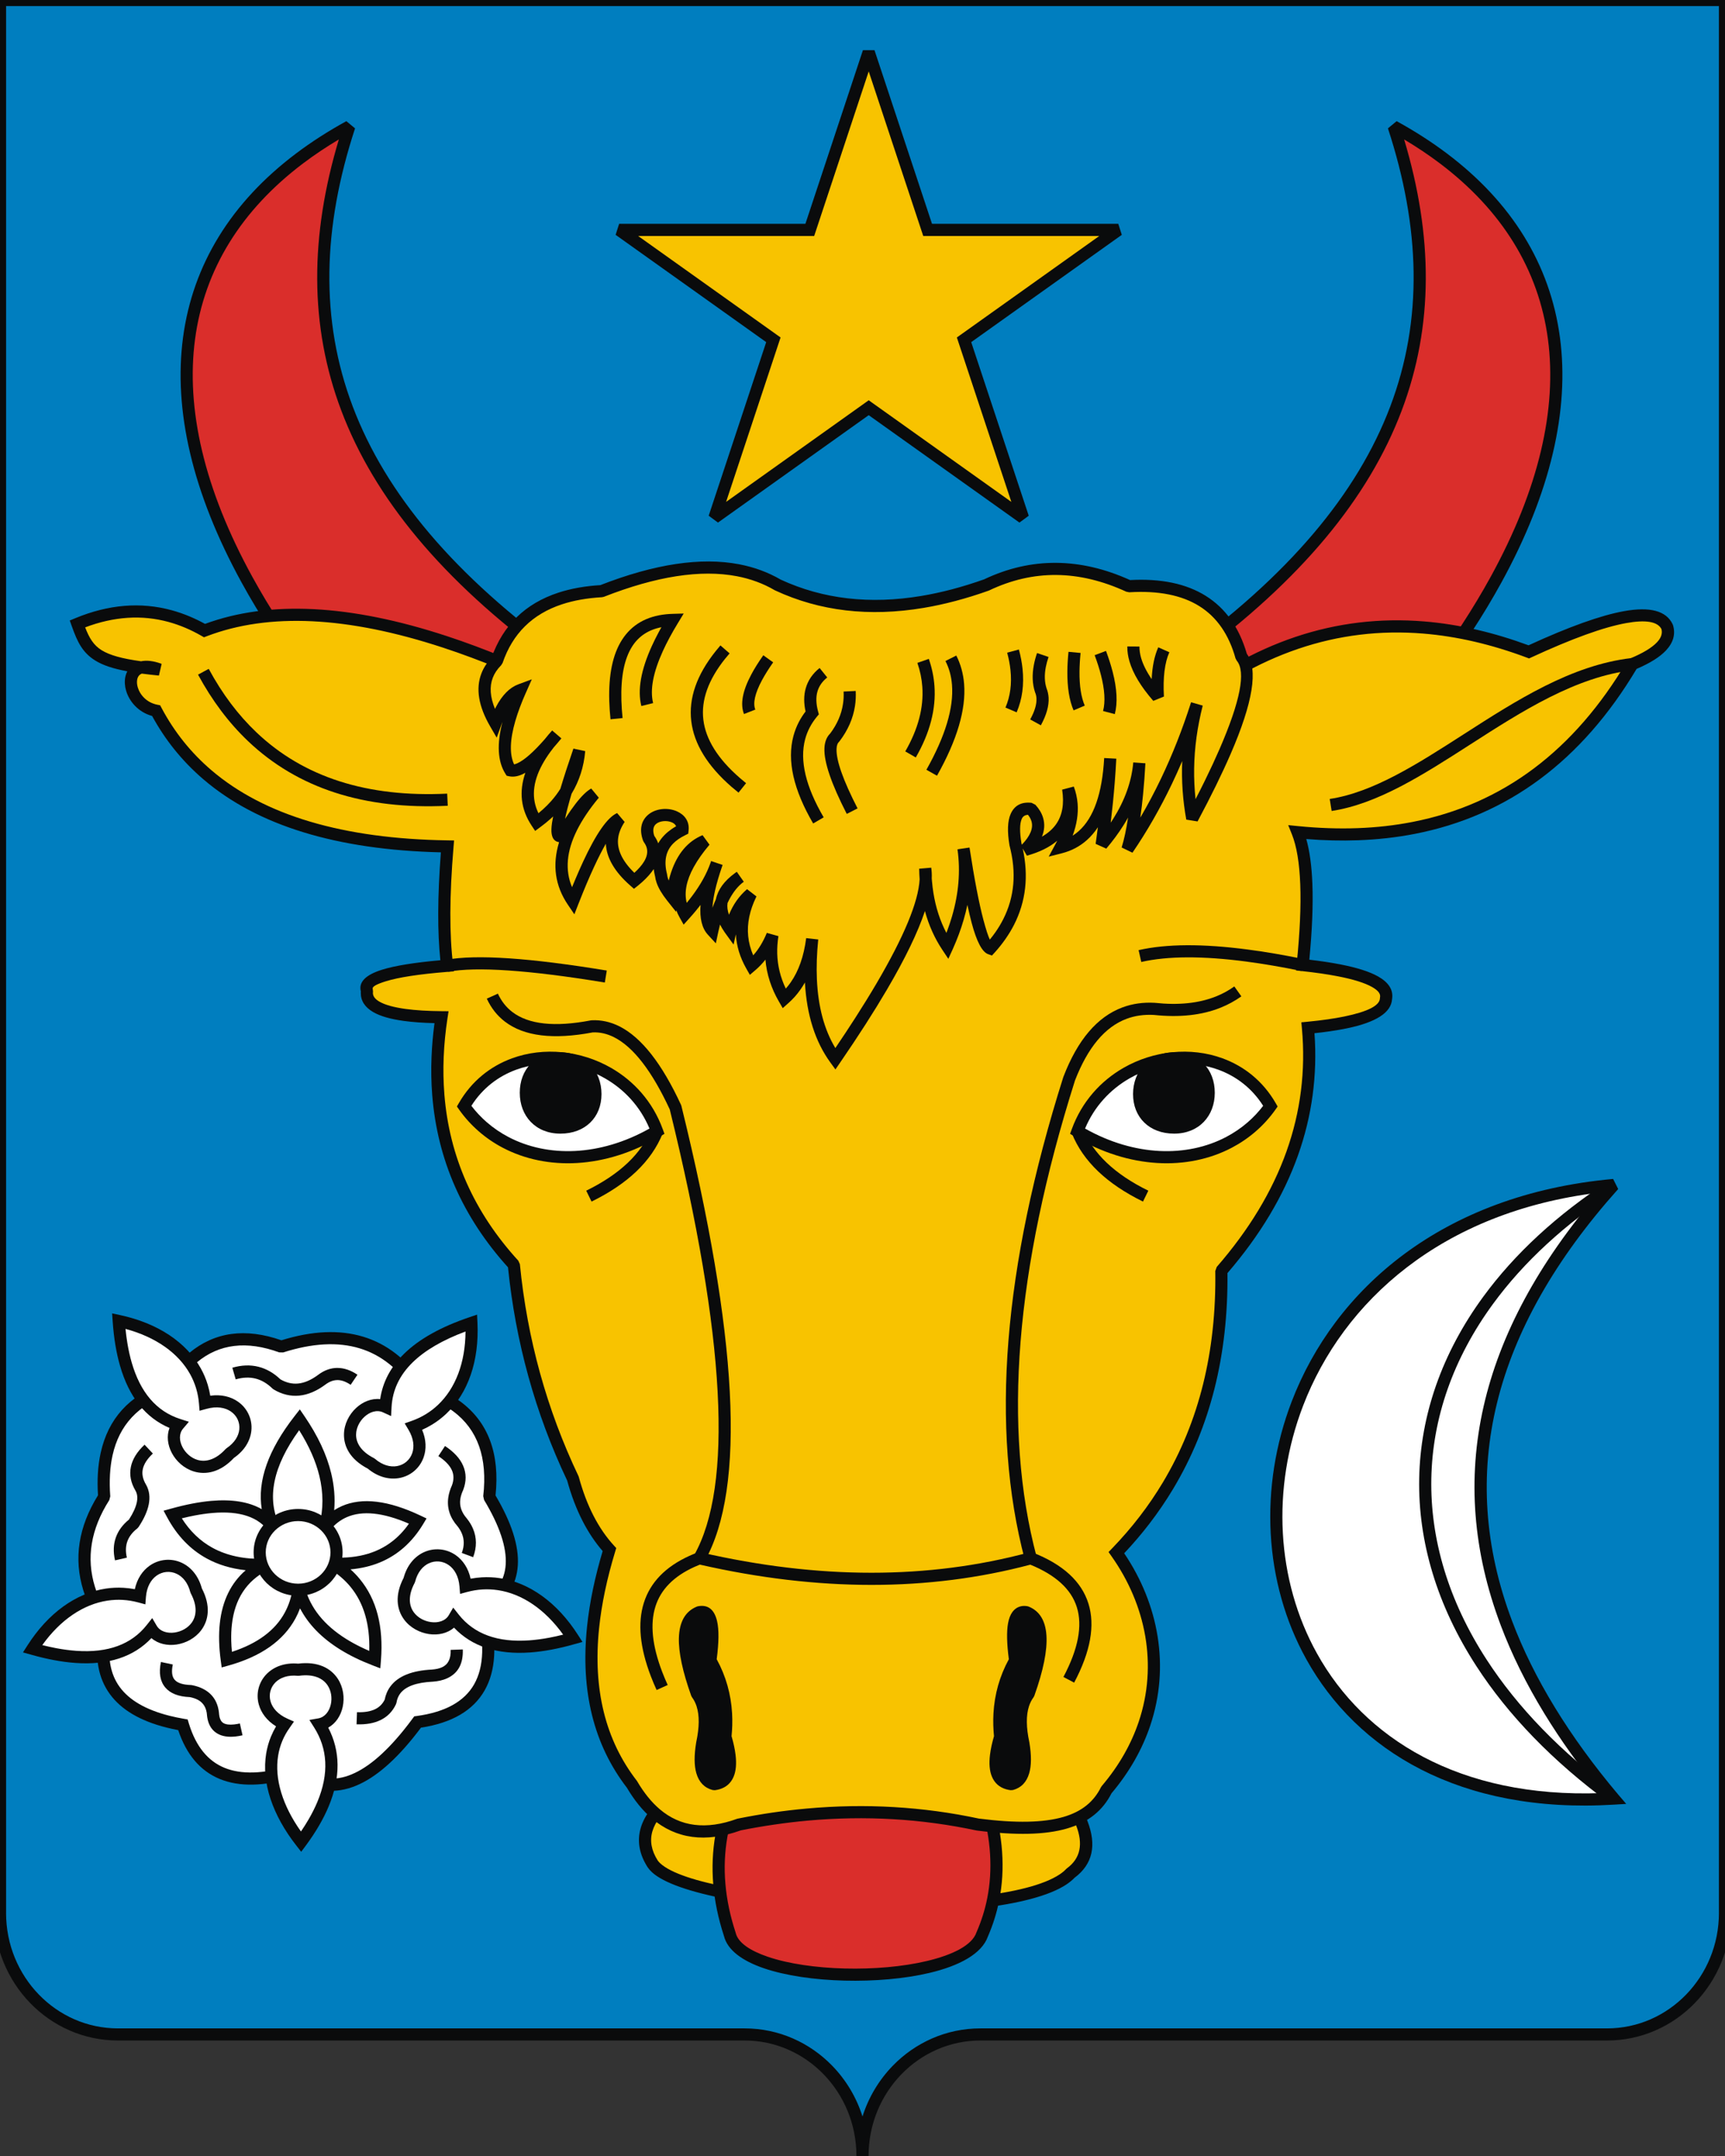 <?xml version="1.0" encoding="UTF-8"?>
<!DOCTYPE svg PUBLIC "-//W3C//DTD SVG 1.1//EN" "http://www.w3.org/Graphics/SVG/1.1/DTD/svg11.dtd">
<!-- Creator: CorelDRAW -->
<svg xmlns="http://www.w3.org/2000/svg" xml:space="preserve" width="600px" height="750px" style="shape-rendering:geometricPrecision; text-rendering:geometricPrecision; image-rendering:optimizeQuality; fill-rule:evenodd; clip-rule:evenodd"
viewBox="0 0 600 750">
 <rect x="0" y="0" width="600" height="750" fill="#333333" stroke="none"/>
 <defs>
  <style type="text/css">
   <![CDATA[
    .fil5 {fill:none}
    .fil6 {fill:#0A0B0C}
    .fil2 {fill:#F8C300}
    .fil4 {fill:white}
    .fil0 {fill:#007EBF}
    .fil3 {fill:#DA2E2B}
    .fil1 {fill:#0A0B0C;fill-rule:nonzero}
   ]]>
  </style>
 </defs>
 <g id="Layer_x0020_1">
  <g id="_130723616">
   <path id="path2957" class="fil0" d="M0 0l0 665.431c0,23.341 18.371,42.285 41.007,42.285l217.986 0c22.636,0 41.007,18.944 41.007,42.285 0,-23.341 18.371,-42.285 41.007,-42.285l217.986 0c22.636,0 41.007,-18.944 41.007,-42.285l0 -665.431 -600 0z"/>
   <path id="_129672824" class="fil1" d="M2.117 2.117l0 663.314 0 0.002 -0.008 0c0,11.098 4.366,21.148 11.42,28.422 7.04,7.258 16.755,11.751 27.474,11.752l0 -0.008 0.004 0 0 0.008 217.986 0 0 -0.008 0.002 0 0 0.008c11.915,0.001 22.701,4.98 30.504,13.027 4.737,4.886 8.377,10.902 10.501,17.621 2.124,-6.72 5.764,-12.737 10.502,-17.623 7.802,-8.045 18.587,-13.024 30.5,-13.025l0 -0.008 0.004 0 0 0.008 217.986 0 0 -0.008 0.002 0 0 0.008c10.72,-0 20.437,-4.493 27.478,-11.754 7.053,-7.273 11.418,-17.322 11.419,-28.418l-0.008 0 0 -0.004 0 -663.314 -595.766 0zm-4.234 663.314l0 -665.431c0,-1.169 0.948,-2.117 2.117,-2.117l600 0c1.169,0 2.117,0.948 2.117,2.117l0 665.431 0 0.004 -0.008 0c-0.001,12.24 -4.821,23.331 -12.61,31.362 -7.803,8.047 -18.59,13.026 -30.504,13.027l0 0.008 -0.002 0 0 -0.008 -217.986 0 0 0.008 -0.004 0 0 -0.008c-10.718,0.001 -20.434,4.494 -27.474,11.752 -7.054,7.273 -11.419,17.323 -11.42,28.42l0.008 0 0 0.002 0 0.002 -4.234 0 0 -0.002 0 -0.002 0.008 0c-0.001,-11.096 -4.366,-21.145 -11.419,-28.418 -7.041,-7.26 -16.758,-11.753 -27.478,-11.754l0 0.008 -0.002 0 0 -0.008 -217.986 0 0 0.008 -0.004 0 0 -0.008c-11.913,-0.001 -22.698,-4.98 -30.5,-13.025 -7.789,-8.032 -12.61,-19.124 -12.611,-31.366l-0.008 0 0 -0.002z"/>
   <polygon id="_131330840" class="fil2" points="302.16,18.112 322.652,79.973 388.967,79.973 335.318,118.205 355.81,180.066 302.16,141.834 248.511,180.066 269.003,118.205 215.354,79.973 281.668,79.973 "/>
   <path id="_130905424" class="fil1" d="M304.169 17.451l20.01 60.406 64.788 0 1.224 3.837 -52.376 37.324 20.004 60.387 -3.233 2.381 -52.426 -37.36 -52.426 37.36 -3.233 -2.381 20.004 -60.387 -52.376 -37.324 1.224 -3.837 64.787 0 20.01 -60.406 4.018 0zm16.474 63.184l-18.483 -55.796 -18.483 55.796 -0.482 1.455 -1.527 0 -59.707 0 48.266 34.395 1.274 0.908 -0.488 1.474 -18.461 55.728 48.385 -34.48 1.223 -0.872 1.224 0.872 48.386 34.48 -18.461 -55.728 -0.488 -1.474 1.274 -0.908 48.266 -34.395 -59.707 0 -1.527 0 -0.482 -1.455z"/>
   <path id="_20423376" class="fil3" d="M195.363 229.721c-77.644,-55.745 -96.765,-115.789 -73.877,-185.721 -68.373,37.545 -77.21,107.048 -13.037,192.17 26.074,10.748 55.046,8.598 86.915,-6.449z"/>
   <path id="_131353784" class="fil1" d="M191.206 229.308c-37.468,-27.475 -60.98,-56.054 -72.457,-86.383 -11.231,-29.681 -10.926,-60.948 -0.889,-94.418 -4.393,2.615 -8.512,5.372 -12.352,8.267 -21.625,16.303 -34.429,36.992 -37.656,61.153 -3.246,24.302 3.148,52.198 19.937,82.774 5.997,10.922 13.321,22.183 22.003,33.738 3.389,1.371 6.835,2.521 10.338,3.449 3.69,0.979 7.421,1.708 11.189,2.186 18.583,2.361 38.546,-1.228 59.887,-10.767zm-68.505 -87.871c11.476,30.328 35.426,58.955 73.894,86.573l2.912 2.09 -3.243 1.531c-23.304,11.003 -45.13,15.212 -65.475,12.628 -3.986,-0.506 -7.898,-1.268 -11.735,-2.286 -3.846,-1.02 -7.642,-2.301 -11.386,-3.843l-0.022 -0.009 -0.885 -0.678c-8.956,-11.88 -16.504,-23.464 -22.678,-34.708 -17.236,-31.389 -23.782,-60.158 -20.416,-85.353 3.384,-25.336 16.744,-46.981 39.293,-63.981 5.327,-4.016 11.167,-7.771 17.508,-11.254l3.026 2.505c-11.294,34.508 -12.237,66.544 -0.794,96.784z"/>
   <path id="_129606448" class="fil3" d="M410.893 229.721c77.644,-55.745 96.765,-115.789 73.877,-185.721 68.373,37.545 77.21,107.048 13.037,192.17 -26.074,10.748 -55.046,8.598 -86.915,-6.449z"/>
   <path id="_131354616" class="fil1" d="M409.661 228.009c38.468,-27.618 62.418,-56.245 73.894,-86.573 11.443,-30.24 10.501,-62.276 -0.794,-96.784l3.026 -2.505c6.341,3.482 12.181,7.238 17.508,11.254 22.549,17 35.909,38.645 39.293,63.981 3.365,25.195 -3.181,53.965 -20.416,85.353 -6.174,11.243 -13.721,22.828 -22.678,34.708l-0.885 0.678 -0.022 0.009c-3.744,1.542 -7.54,2.824 -11.386,3.843 -3.837,1.017 -7.749,1.78 -11.735,2.286 -20.345,2.584 -42.171,-1.625 -65.475,-12.628l-3.243 -1.531 2.912 -2.09zm77.846 -85.085c-11.477,30.33 -34.989,58.909 -72.457,86.383 21.341,9.539 41.304,13.127 59.887,10.767 3.769,-0.478 7.499,-1.208 11.189,-2.186 3.502,-0.929 6.949,-2.078 10.338,-3.449 8.682,-11.556 16.005,-22.817 22.003,-33.738 16.79,-30.576 23.183,-58.471 19.937,-82.774 -3.227,-24.161 -16.03,-44.85 -37.656,-61.153 -3.84,-2.895 -7.959,-5.652 -12.352,-8.267 10.037,33.469 10.342,64.737 -0.889,94.418z"/>
   <path id="_130444584" class="fil4" d="M561.275 625.668c-61.709,-73.299 -61.709,-144.45 0,-213.451 -157.006,14.209 -155.888,223.013 0,213.451z"/>
   <path id="_130967808" class="fil1" d="M562.874 624.296l0.003 -0.003 0.002 0.002 2.761 3.22 -4.241 0.26c-53.756,3.298 -89.478,-19.014 -106.996,-50.52 -7.42,-13.344 -11.56,-28.329 -12.41,-43.708 -0.848,-15.364 1.583,-31.125 7.303,-46.035 14.909,-38.856 52.12,-71.996 111.789,-77.396l1.761 3.506c-43.86,49.043 -56.166,99.121 -36.917,150.233 3.754,9.969 8.707,19.986 14.858,30.051 6.172,10.1 13.535,20.23 22.087,30.39zm-5.919 -0.535c-7.575,-9.262 -14.166,-18.48 -19.773,-27.655 -6.289,-10.29 -11.358,-20.545 -15.206,-30.762 -19.313,-51.283 -7.922,-101.439 34.165,-150.463 -54.716,6.66 -88.956,37.815 -102.893,74.137 -5.511,14.364 -7.855,29.529 -7.039,44.298 0.815,14.755 4.779,29.117 11.881,41.889 16.323,29.356 49.309,50.364 98.865,48.556z"/>
   <path id="_130023280" class="fil5" d="M561.275 412.217c-87.122,56.502 -87.682,149.212 0,213.451"/>
   <path id="_131437688" class="fil1" d="M562.424 413.987c-18.177,11.788 -32.53,25.159 -43.045,39.511 -13.943,19.031 -21.132,39.791 -21.529,60.865 -0.398,21.1 6.002,42.56 19.235,62.965 10.684,16.474 25.823,32.265 45.439,46.636l-2.497 3.406c-20.033,-14.677 -35.521,-30.845 -46.48,-47.744 -13.702,-21.127 -20.327,-43.394 -19.913,-65.329 0.414,-21.962 7.874,-43.551 22.34,-63.297 10.808,-14.752 25.532,-28.477 44.153,-40.553l2.299 3.539z"/>
   <path id="_130722904" class="fil4" d="M58.238 482.973c9.614,-15.797 22.812,-20.633 39.595,-14.507 21.182,-6.77 37.15,-1.934 47.904,14.507 18.575,5.48 26.722,18.053 24.441,37.719 11.242,18.698 10.428,31.594 -2.444,38.686 6.192,23.534 -1.303,36.752 -22.486,39.653 -15.805,21.439 -29.981,27.08 -42.527,16.925 -20.856,6.609 -33.892,1.289 -39.106,-15.958 -22.486,-3.869 -31.285,-15.475 -26.396,-34.817 -10.103,-14.829 -10.428,-29.659 -0.978,-44.489 -1.466,-19.665 5.867,-32.239 21.997,-37.719z"/>
   <path id="_131483168" class="fil1" d="M56.836 481.225c1.284,-2.051 2.629,-3.919 4.034,-5.603 1.555,-1.863 3.203,-3.518 4.943,-4.964 8.832,-7.339 19.523,-8.811 32.069,-4.416 10.731,-3.323 20.206,-3.741 28.426,-1.252 8.262,2.502 15.187,7.896 20.773,16.183 2.442,0.755 4.697,1.627 6.767,2.615 2.299,1.097 4.401,2.354 6.307,3.769 9.662,7.177 13.731,18.067 12.203,32.669 5.592,9.46 8.176,17.558 7.751,24.294 -0.425,6.724 -3.737,12.017 -9.938,15.879 2.807,11.584 2.281,20.779 -1.578,27.585 -3.982,7.021 -11.372,11.358 -22.17,13.009 -0.927,1.24 -1.862,2.441 -2.801,3.602 -7.292,9.01 -14.313,14.703 -21.061,17.079 -7.079,2.493 -13.773,1.413 -20.081,-3.236l-0.181 -0.136c-10.483,3.162 -19.115,3.339 -25.896,0.532 -6.763,-2.8 -11.569,-8.462 -14.416,-16.982 -1.415,-0.267 -2.775,-0.566 -4.079,-0.895 -9.163,-2.316 -15.727,-6.195 -19.691,-11.636 -4.013,-5.51 -5.294,-12.485 -3.843,-20.922 0.159,-0.924 0.351,-1.865 0.575,-2.821 -1.273,-1.932 -2.384,-3.855 -3.33,-5.768 -1.074,-2.172 -1.95,-4.352 -2.627,-6.539 -3.429,-11.068 -1.73,-22.105 5.095,-33.109 -0.168,-2.591 -0.186,-5.073 -0.051,-7.447 0.146,-2.577 0.476,-5.026 0.989,-7.344 2.614,-11.828 9.886,-19.876 21.812,-24.144zm7.275 -2.891c-1.423,1.705 -2.779,3.616 -4.067,5.733l-0.005 -0.003 -1.123 0.91c-10.858,3.689 -17.45,10.791 -19.774,21.305 -0.458,2.073 -0.755,4.296 -0.889,6.666 -0.135,2.372 -0.103,4.894 0.095,7.566l0.001 0 0.002 0.024 -0.331 1.29c-6.437,10.101 -8.101,20.17 -4.993,30.204 0.608,1.963 1.401,3.934 2.379,5.911 0.99,2.002 2.156,3.993 3.499,5.971l0.004 -0.003 0.056 0.082 0.537 0.788 -0.231 0.915c-0.296,1.172 -0.539,2.311 -0.729,3.415 -1.252,7.279 -0.225,13.19 3.082,17.731 3.357,4.609 9.127,7.948 17.31,10.016 1.593,0.402 3.273,0.756 5.039,1.06l1.291 0.222 0.38 1.258 0.164 0.523c2.422,7.645 6.49,12.649 12.2,15.013 5.857,2.425 13.563,2.193 23.115,-0.695 0.337,-0.102 0.658,-0.201 0.964,-0.298l1.077 -0.341 0.891 0.722c0.286,0.232 0.595,0.469 0.924,0.712 5.112,3.769 10.506,4.655 16.178,2.657 6.004,-2.114 12.402,-7.366 19.192,-15.756 1.042,-1.287 2.108,-2.671 3.199,-4.15l0.532 -0.722 0.89 -0.122c9.898,-1.356 16.55,-5.036 19.954,-11.039 3.464,-6.109 3.721,-14.771 0.771,-25.985l-0.419 -1.594 1.444 -0.796c5.757,-3.172 8.815,-7.596 9.174,-13.271 0.38,-6.013 -2.128,-13.507 -7.523,-22.48l-0.289 -1.323c1.549,-13.351 -1.931,-23.187 -10.438,-29.506 -1.659,-1.232 -3.53,-2.345 -5.612,-3.339 -2.102,-1.003 -4.387,-1.87 -6.854,-2.599l-0.001 0.003 -0.015 -0.004 -1.191 -0.877c-5.096,-7.79 -11.39,-12.82 -18.884,-15.09 -7.574,-2.294 -16.446,-1.816 -26.614,1.434l-1.356 -0.025c-11.327,-4.134 -20.863,-2.985 -28.605,3.449 -1.514,1.257 -2.98,2.736 -4.397,4.435z"/>
   <path id="_130086792" class="fil4" d="M134.088 489.386c-8.58,-3.937 -20.091,12.044 -5.019,19.71 9.809,8.355 21.632,-1.401 14.822,-12.823 13.487,-4.769 20.919,-18.398 20.072,-36.059 -19.232,6.519 -29.19,16.243 -29.875,29.172z"/>
   <path id="_131414104" class="fil1" d="M133.212 491.305c-2.144,-0.984 -4.636,-0.142 -6.507,1.605 -0.835,0.779 -1.539,1.726 -2.038,2.771 -0.491,1.028 -0.786,2.15 -0.81,3.292 -0.06,2.841 1.614,5.922 6.171,8.239l0.413 0.281c2.607,2.221 5.325,2.913 7.624,2.518 1.239,-0.213 2.362,-0.743 3.275,-1.514 0.917,-0.775 1.629,-1.796 2.044,-2.988 0.775,-2.227 0.526,-5.083 -1.303,-8.151l-1.321 -2.216 2.429 -0.86 0.029 -0.01c1.75,-0.621 3.385,-1.4 4.901,-2.325 1.516,-0.925 2.919,-2.001 4.202,-3.212 6.141,-5.799 9.541,-14.756 9.597,-25.549 -7.973,2.975 -14.099,6.551 -18.375,10.726 -4.584,4.476 -7.033,9.671 -7.346,15.584l-0.164 3.104 -2.82 -1.294zm-9.384 -1.488c2.335,-2.179 5.373,-3.441 8.407,-3.108 0.869,-5.953 3.657,-11.228 8.365,-15.825 5.208,-5.085 12.77,-9.309 22.686,-12.67l2.652 -0.899 0.134 2.801c0.639,13.334 -3.274,24.531 -10.858,31.694 -1.492,1.409 -3.126,2.661 -4.896,3.742 -1.115,0.681 -2.281,1.292 -3.497,1.83 1.475,3.466 1.505,6.765 0.548,9.516 -0.67,1.924 -1.819,3.571 -3.301,4.824 -1.485,1.255 -3.299,2.114 -5.292,2.457 -3.381,0.581 -7.263,-0.32 -10.869,-3.301 -6.112,-3.182 -8.357,-7.698 -8.267,-11.987 0.037,-1.766 0.482,-3.477 1.223,-5.028 0.734,-1.536 1.758,-2.919 2.964,-4.044z"/>
   <path id="_130509760" class="fil4" d="M62.05 495.632c-6.064,7.18 6.559,22.316 17.946,9.898 10.697,-7.21 4.231,-21.034 -8.684,-17.483 -1.166,-14.122 -12.549,-24.751 -30.013,-28.513 1.388,20.064 8.305,32.097 20.751,36.097z"/>
   <path id="_129535664" class="fil1" d="M63.662 496.996c-1.474,1.745 -1.326,4.264 -0.17,6.458 0.528,1.002 1.261,1.931 2.147,2.695 0.874,0.754 1.891,1.345 2.999,1.683 2.798,0.853 6.306,0.081 9.803,-3.732l0.372 -0.323c2.812,-1.895 4.19,-4.264 4.42,-6.516 0.126,-1.233 -0.084,-2.436 -0.582,-3.503 -0.501,-1.075 -1.299,-2.025 -2.345,-2.745 -1.99,-1.371 -4.897,-1.905 -8.441,-0.931l-2.453 0.674 -0.209 -2.543 -0.001 -0.013 -0.001 0c-0.152,-1.823 -0.489,-3.586 -1,-5.276 -0.513,-1.694 -1.197,-3.312 -2.043,-4.842 -4.077,-7.381 -11.958,-12.957 -22.507,-15.804 0.171,1.702 0.385,3.335 0.642,4.896 0.401,2.432 0.902,4.688 1.502,6.767 3.021,10.472 8.654,17.034 16.899,19.684l3.002 0.965 -2.035 2.408zm-3.907 8.426c-1.454,-2.76 -1.866,-5.922 -0.789,-8.688 -8.338,-3.535 -14.08,-10.747 -17.222,-21.637 -0.657,-2.277 -1.196,-4.693 -1.618,-7.246 -0.424,-2.57 -0.736,-5.287 -0.935,-8.149l-0.002 -0.026 -0.193 -2.798 2.74 0.59c13.181,2.839 23.098,9.477 28.126,18.579 0.994,1.8 1.795,3.688 2.389,5.653 0.375,1.24 0.671,2.515 0.882,3.82 3.838,-0.532 7.117,0.331 9.57,2.02 1.67,1.15 2.952,2.685 3.767,4.432 0.819,1.755 1.165,3.713 0.962,5.703 -0.344,3.376 -2.24,6.827 -6.058,9.473 -4.745,5.064 -9.786,5.992 -13.961,4.719 -1.7,-0.518 -3.237,-1.404 -4.537,-2.526 -1.289,-1.112 -2.355,-2.462 -3.122,-3.918z"/>
   <path id="_130526128" class="fil4" d="M52.689 566.603c4.745,8.093 23.441,1.535 15.539,-13.297 -3.191,-12.41 -18.532,-11.127 -19.576,2.093 -13.813,-3.746 -27.803,3.201 -37.349,18.148 19.534,5.572 33.329,3.257 41.386,-6.944z"/>
   <path id="_131412168" class="fil1" d="M54.508 565.537c1.18,2.013 3.709,2.73 6.257,2.361 1.144,-0.166 2.276,-0.544 3.292,-1.118 0.999,-0.564 1.894,-1.322 2.584,-2.257 1.693,-2.292 2.106,-5.758 -0.273,-10.224l-0.182 -0.471c-0.838,-3.26 -2.632,-5.354 -4.715,-6.341 -1.147,-0.544 -2.385,-0.758 -3.591,-0.65 -1.202,0.107 -2.386,0.539 -3.435,1.287 -1.939,1.383 -3.404,3.873 -3.686,7.442l-0.2 2.54 -2.459 -0.67 -0.002 0.005c-1.803,-0.488 -3.597,-0.781 -5.369,-0.884 -1.777,-0.103 -3.556,-0.019 -5.322,0.246 -8.404,1.262 -16.391,6.665 -22.7,15.473 1.678,0.424 3.299,0.784 4.863,1.078 2.417,0.453 4.735,0.758 6.95,0.914 11.006,0.777 19.178,-2.213 24.513,-8.969l1.912 -2.421 1.56 2.661zm6.853 6.545c-3.175,0.46 -6.397,-0.235 -8.692,-2.237 -6.213,6.563 -15.028,9.444 -26.444,8.638 -2.352,-0.166 -4.829,-0.493 -7.43,-0.98 -2.597,-0.487 -5.282,-1.126 -8.055,-1.916l0.002 -0.006 -2.754 -0.756 1.538 -2.408c7.21,-11.29 16.91,-18.242 27.271,-19.797 2.027,-0.304 4.087,-0.4 6.165,-0.279 1.313,0.076 2.625,0.238 3.933,0.487 0.802,-3.7 2.704,-6.432 5.104,-8.143 1.662,-1.185 3.566,-1.873 5.519,-2.047 1.948,-0.174 3.931,0.165 5.757,1.031 3.083,1.461 5.713,4.4 6.93,8.866 3.155,6.074 2.381,11.044 -0.173,14.503 -1.046,1.416 -2.398,2.563 -3.907,3.415 -1.491,0.842 -3.129,1.394 -4.763,1.631z"/>
   <path id="_131035976" class="fil4" d="M157.899 562.961c-4.746,8.093 -23.441,1.535 -15.539,-13.297 3.191,-12.41 18.532,-11.127 19.576,2.093 13.813,-3.746 27.802,3.201 37.349,18.149 -19.534,5.572 -33.329,3.257 -41.386,-6.945z"/>
   <path id="_130522128" class="fil1" d="M157.92 566.202c-2.295,2.002 -5.519,2.698 -8.693,2.237 -1.635,-0.237 -3.272,-0.789 -4.763,-1.631 -1.509,-0.852 -2.862,-1.999 -3.907,-3.415 -2.554,-3.46 -3.327,-8.429 -0.172,-14.504 1.216,-4.465 3.846,-7.405 6.928,-8.866 1.826,-0.866 3.81,-1.205 5.757,-1.031 1.952,0.174 3.856,0.862 5.519,2.047 2.399,1.711 4.303,4.443 5.105,8.143 1.307,-0.249 2.618,-0.41 3.931,-0.487 2.078,-0.121 4.138,-0.025 6.165,0.279 10.362,1.555 20.061,8.507 27.271,19.798l1.538 2.408 -2.755 0.756 0.002 0.006c-2.773,0.79 -5.458,1.429 -8.055,1.916 -2.6,0.487 -5.078,0.814 -7.43,0.98 -11.416,0.805 -20.23,-2.075 -26.443,-8.639zm-8.098 -1.946c2.549,0.369 5.077,-0.348 6.258,-2.361l1.561 -2.661 1.912 2.421c5.335,6.756 13.507,9.746 24.513,8.969 2.216,-0.156 4.533,-0.461 6.95,-0.914 1.564,-0.293 3.186,-0.653 4.864,-1.077 -6.309,-8.807 -14.297,-14.211 -22.701,-15.473 -1.766,-0.265 -3.545,-0.349 -5.322,-0.246 -1.772,0.103 -3.566,0.396 -5.369,0.884l-0.002 -0.005 -2.458 0.67 -0.201 -2.54c-0.282,-3.57 -1.746,-6.06 -3.686,-7.442 -1.048,-0.747 -2.233,-1.179 -3.435,-1.287 -1.206,-0.108 -2.443,0.106 -3.591,0.65 -2.082,0.987 -3.876,3.081 -4.715,6.341l-0.182 0.471c-2.379,4.466 -1.966,7.932 -0.273,10.224 0.69,0.935 1.585,1.694 2.584,2.257 1.016,0.574 2.148,0.952 3.292,1.118z"/>
   <path id="_131027000" class="fil4" d="M111.077 599.847c9.31,-1.644 9.475,-21.266 -7.316,-18.994 -12.879,-1.278 -16.908,13.423 -4.707,18.915 -8.283,11.56 -5.265,26.94 5.669,40.927 11.974,-16.253 13.289,-29.869 6.354,-40.847z"/>
   <path id="_130503856" class="fil1" d="M110.714 597.763c2.291,-0.404 3.827,-2.457 4.358,-4.898 0.241,-1.108 0.278,-2.282 0.091,-3.421 -0.184,-1.121 -0.584,-2.212 -1.219,-3.17 -1.593,-2.407 -4.772,-4.022 -9.902,-3.329l-0.488 0.008c-3.429,-0.34 -6.055,0.629 -7.705,2.249 -0.883,0.868 -1.492,1.927 -1.794,3.065 -0.303,1.142 -0.299,2.374 0.044,3.584 0.646,2.28 2.514,4.5 5.823,5.989l2.321 1.045 -1.453 2.089 -0.005 0.007 -0.017 0.025c-1.073,1.499 -1.934,3.049 -2.59,4.635 -0.661,1.599 -1.131,3.263 -1.416,4.975 -1.377,8.257 1.577,17.57 7.917,26.492 0.965,-1.412 1.843,-2.8 2.637,-4.164 1.216,-2.089 2.236,-4.127 3.067,-6.111 4.162,-9.942 3.52,-18.56 -1.092,-25.862l-1.68 -2.66 3.102 -0.547zm8.492 -4.006c-0.666,3.066 -2.407,5.779 -5.043,7.221 4.164,7.981 4.449,17.143 0.124,27.475 -0.9,2.151 -2.004,4.354 -3.315,6.607 -1.303,2.239 -2.811,4.526 -4.529,6.859l-0.008 0.008 -0.017 0.022 -1.652 2.222 -1.705 -2.181c-8.233,-10.531 -12.161,-21.901 -10.466,-32.071 0.335,-2.009 0.892,-3.976 1.681,-5.884 0.495,-1.198 1.077,-2.364 1.745,-3.493 -3.245,-2.015 -5.19,-4.727 -5.991,-7.553 -0.551,-1.945 -0.553,-3.938 -0.06,-5.8 0.494,-1.865 1.485,-3.592 2.918,-5 2.441,-2.399 6.15,-3.865 10.831,-3.463 6.897,-0.863 11.359,1.606 13.745,5.212 0.974,1.472 1.586,3.13 1.864,4.824 0.275,1.677 0.224,3.39 -0.124,4.992z"/>
   <path id="_130723712" class="fil5" d="M95.433 531.858c-5.367,-10.998 -2.453,-23.665 8.741,-38.001 8.97,13.122 11.961,25.486 8.971,37.09 6.747,-8.192 17.481,-8.798 32.202,-1.82 -6.364,10.543 -16.255,15.473 -29.672,14.791 11.041,6.751 15.948,17.9 14.721,33.449 -14.798,-5.688 -23.615,-13.956 -26.452,-24.802 -1.764,12.363 -10.121,20.631 -25.072,24.802 -2.223,-16.307 2.147,-27.305 13.111,-32.994 -14.798,0.38 -25.455,-5.461 -31.972,-17.521 17.941,-5.006 29.749,-3.337 35.422,5.006z"/>
   <path id="_129575752" class="fil1" d="M91.041 524.985c-1.574,-9.807 2.248,-20.614 11.47,-32.426l1.778 -2.276 1.629 2.384c4.627,6.769 7.72,13.373 9.276,19.809 1.059,4.378 1.406,8.671 1.041,12.879 0.86,-0.557 1.758,-1.039 2.696,-1.449 7.049,-3.083 16.155,-1.978 27.317,3.312l2.114 1.002 -1.204 2 -0.017 0.028c-0.932,1.54 -1.954,2.988 -3.064,4.341 -1.1,1.339 -2.276,2.564 -3.528,3.673 -5.045,4.468 -11.255,7.023 -18.631,7.667 1.165,1.048 2.242,2.172 3.228,3.368 5.833,7.074 8.286,16.487 7.359,28.236l-0.223 2.827 -2.646 -1.024 -0.009 -0.004 0.001 -0.003c-2.189,-0.842 -4.199,-1.71 -6.029,-2.604 -1.892,-0.924 -3.675,-1.909 -5.349,-2.952 -6.379,-3.976 -11.008,-8.736 -13.888,-14.279 -0.46,1.228 -0.992,2.399 -1.595,3.511 -4.212,7.766 -11.99,13.232 -23.332,16.396l-2.326 0.649 -0.328 -2.402 -0.002 -0.013c-0.319,-2.346 -0.507,-4.602 -0.561,-6.767 -0.055,-2.185 0.025,-4.25 0.239,-6.192 0.867,-7.846 3.87,-13.995 9.007,-18.446 -5.059,-0.543 -9.59,-1.909 -13.589,-4.101 -5.691,-3.119 -10.266,-7.878 -13.724,-14.277l-1.257 -2.327 2.555 -0.707 0.019 -0.005c2.584,-0.721 5.031,-1.304 7.337,-1.749 2.36,-0.456 4.582,-0.775 6.666,-0.956 7.246,-0.631 13.103,0.328 17.57,2.878zm13.013 -27.463c-9.171,12.656 -11.413,23.793 -6.72,33.41l-3.646 2.108c-3.615,-5.316 -10.233,-7.554 -19.854,-6.716 -1.976,0.172 -4.055,0.469 -6.236,0.89 -1.413,0.273 -2.867,0.595 -4.361,0.967 2.856,4.495 6.413,7.91 10.671,10.244 4.999,2.74 11.008,4.02 18.025,3.84l1.017 3.985c-7.219,3.745 -11.317,10.043 -12.294,18.89 -0.197,1.79 -0.272,3.667 -0.222,5.63 0.031,1.238 0.112,2.521 0.241,3.849 8.89,-2.898 15.014,-7.441 18.37,-13.631 0.712,-1.313 1.298,-2.682 1.757,-4.105 0.466,-1.446 0.815,-2.981 1.047,-4.603l0.002 -0.013 4.134 -0.232c1.898,7.259 6.731,13.309 14.496,18.148 1.531,0.954 3.187,1.866 4.969,2.737 0.983,0.48 1.981,0.938 2.994,1.375 0.26,-9.265 -1.927,-16.706 -6.557,-22.321 -0.979,-1.188 -2.079,-2.304 -3.296,-3.348 -1.219,-1.044 -2.552,-2.01 -4,-2.897l-0.016 -0.01 1.207 -3.911c9.077,0.462 16.402,-1.774 21.971,-6.707 1.084,-0.959 2.105,-2.024 3.065,-3.193 0.485,-0.591 0.959,-1.216 1.419,-1.874 -8.976,-3.885 -16.184,-4.637 -21.62,-2.26 -1.099,0.481 -2.131,1.092 -3.093,1.831 -0.969,0.745 -1.88,1.634 -2.732,2.665l-0.02 0.024 -3.671 -1.868c1.407,-5.463 1.405,-11.116 -0.009,-16.959 -1.246,-5.153 -3.593,-10.469 -7.039,-15.945z"/>
   <path id="_130857848" class="fil5" d="M103.689 527.025c7.38,0 13.366,5.82 13.366,12.997 0,7.177 -5.985,12.998 -13.366,12.998 -7.38,0 -13.365,-5.82 -13.365,-12.998 0,-7.177 5.985,-12.997 13.365,-12.997z"/>
   <path id="_130885104" class="fil1" d="M103.689 524.908l0.002 0 0 0.008c4.262,0.001 8.124,1.684 10.921,4.403 2.81,2.734 4.55,6.516 4.551,10.698l0.008 0 0 0.004 0 0.002 -0.008 0c-0.001,4.184 -1.741,7.968 -4.553,10.702 -2.796,2.719 -6.656,4.401 -10.917,4.402l0 0.008 -0.004 0 -0.002 0 0 -0.008c-4.262,-0.001 -8.124,-1.684 -10.92,-4.403 -2.81,-2.734 -4.55,-6.516 -4.551,-10.699l-0.008 0 0 -0.004 0 -0.002 0.008 0c0.001,-4.184 1.74,-7.968 4.553,-10.702 2.796,-2.718 6.656,-4.401 10.917,-4.402l0 -0.008 0.004 0zm0.002 4.225l0 0.008 -0.002 0 -0.004 0 0 -0.008c-3.114,0.001 -5.933,1.228 -7.973,3.212 -2.025,1.969 -3.279,4.684 -3.279,7.675l0.008 0 0 0.002 0 0.004 -0.008 0c0.001,2.99 1.254,5.704 3.278,7.672 2.04,1.984 4.861,3.212 7.977,3.213l0 -0.008 0.002 0 0.004 0 0 0.008c3.114,-0.001 5.934,-1.228 7.973,-3.212 2.025,-1.969 3.279,-4.684 3.279,-7.676l-0.008 0 0 -0.002 0 -0.004 0.008 0c-0.001,-2.99 -1.254,-5.703 -3.278,-7.672 -2.04,-1.984 -4.861,-3.212 -7.977,-3.213z"/>
   <path id="_131036208" class="fil2" d="M370.848 624.538c8.727,12.404 9.228,21.435 1.505,27.091 -17.454,18.755 -134.515,12.9 -145.349,-3.274 -5.116,-8.038 -2.809,-15.877 6.921,-23.518 35.409,-2.282 81.05,-2.382 136.923,-0.298z"/>
   <path id="_131437992" class="fil1" d="M372.576 623.323l0.031 0.044c1.25,1.779 2.346,3.512 3.288,5.196 0.949,1.696 1.726,3.319 2.33,4.866 3.314,8.49 1.826,15.083 -4.463,19.781 -0.78,0.813 -1.716,1.581 -2.796,2.305 -12.076,8.089 -44.074,10.812 -74.972,9.642 -30.964,-1.172 -61.084,-6.3 -69.247,-13.896 -0.592,-0.551 -1.093,-1.129 -1.498,-1.732l-0.025 -0.041c-2.902,-4.561 -3.687,-9.107 -2.354,-13.636 1.281,-4.355 4.531,-8.581 9.747,-12.677l1.174 -0.446 0.641 -0.041c4.898,-0.311 10.08,-0.584 15.547,-0.818 5.334,-0.229 10.912,-0.416 16.73,-0.562 29.522,-0.741 64.259,-0.367 104.21,1.123l1.054 0.039 0.6 0.854zm-0.368 7.292c-0.713,-1.276 -1.546,-2.612 -2.497,-4.007 -39.437,-1.454 -73.739,-1.815 -102.9,-1.084 -5.711,0.143 -11.267,0.331 -16.664,0.562 -5.255,0.225 -10.396,0.497 -15.422,0.816 -4.214,3.407 -6.816,6.788 -7.802,10.14 -0.97,3.296 -0.359,6.676 1.833,10.139l0.001 -0.001c0.214,0.32 0.506,0.65 0.869,0.989 7.423,6.908 36.421,11.633 66.518,12.772 30.165,1.142 61.177,-1.364 72.474,-8.931 0.865,-0.579 1.598,-1.186 2.188,-1.82l0.298 -0.264c4.679,-3.426 5.741,-8.413 3.186,-14.958 -0.544,-1.393 -1.238,-2.845 -2.082,-4.353z"/>
   <path id="_132006336" class="fil3" d="M254.548 625.809c-5.877,14.899 -6.112,30.592 -0.705,47.08 4.414,18.563 81.354,18.881 87.798,0 6.112,-14.005 6.582,-29.4 1.41,-46.186 -32.141,-4.58 -61.642,-4.879 -88.503,-0.894z"/>
   <path id="_130084960" class="fil1" d="M252.536 625.154l0.045 -0.114 0.452 -1.144 1.21 -0.179c13.514,-2.005 27.712,-2.932 42.595,-2.781 14.869,0.15 30.374,1.375 46.512,3.675l1.325 0.189 0.395 1.283c3.823,12.41 4.645,24.1 2.465,35.068 -0.425,2.14 -0.967,4.257 -1.623,6.35 -0.646,2.06 -1.411,4.106 -2.293,6.137 -2.102,6.012 -9.939,10.202 -20.245,12.652 -8.716,2.072 -19.332,2.969 -29.651,2.704 -10.344,-0.265 -20.413,-1.702 -28.009,-4.294 -7.458,-2.545 -12.698,-6.289 -13.914,-11.27 -3.959,-12.127 -4.947,-23.852 -2.962,-35.175 0.386,-2.202 0.89,-4.403 1.51,-6.601 0.617,-2.186 1.347,-4.352 2.189,-6.5zm3.542 2.568c-0.628,1.682 -1.183,3.374 -1.663,5.073 -0.574,2.033 -1.045,4.096 -1.411,6.188 -1.871,10.671 -0.921,21.756 2.849,33.253l0.05 0.165c0.813,3.42 5.042,6.208 11.166,8.297 7.208,2.46 16.829,3.825 26.752,4.079 9.948,0.255 20.179,-0.609 28.576,-2.606 8.993,-2.138 15.713,-5.475 17.244,-9.961l0.066 -0.165 0.023 -0.054c0.816,-1.876 1.532,-3.792 2.146,-5.748 0.608,-1.937 1.111,-3.905 1.508,-5.903 1.97,-9.913 1.314,-20.492 -1.965,-31.734 -15.518,-2.159 -30.39,-3.31 -44.614,-3.454 -14.173,-0.143 -27.748,0.713 -40.727,2.57z"/>
   <path id="_130145296" class="fil2" d="M196.722 240.646c-53.078,-25.932 -94.941,-33.028 -125.587,-21.287 -13.954,-7.999 -28.691,-8.773 -44.21,-2.322 3.641,10.286 6.477,13.701 28.561,15.868 -13.78,-5.12 -12.39,12.127 -1.174,14.32 16.301,30.705 50.078,46.445 101.33,47.219 -1.432,17.021 -1.475,30.862 -0.129,41.522 -20.041,1.612 -29.329,4.513 -27.863,8.704 -0.815,5.963 7.821,9.027 25.907,9.188 -5.089,33.475 3.3,62.179 25.167,86.112 2.587,26.201 9.437,50.984 20.549,74.351 2.794,10.282 7.03,18.526 12.706,24.732 -10.433,34.188 -7.825,61.41 7.825,81.665 8.875,15.125 21.298,19.784 37.267,13.978 28.537,-5.732 56.205,-5.732 83.004,0 26.799,3.439 39.276,-1.057 44.761,-12.037 22.163,-26.081 20.715,-58.181 3.477,-82.543 24.916,-25.795 37.084,-58.468 36.504,-98.02 22.818,-26.251 32.858,-54.439 30.121,-84.565 17.949,-1.719 26.999,-5.124 27.149,-10.214 1.073,-5.537 -8.587,-9.406 -28.982,-11.605 2.277,-22.159 1.684,-37.571 -1.779,-46.234 51.569,5.159 90.391,-14.33 116.465,-58.468 9.481,-3.925 13.51,-8.241 12.087,-12.947 -3.501,-7.41 -19.541,-4.511 -48.119,8.699 -44.508,-16.675 -85.226,-9.813 -122.153,20.584 -98.123,16.521 -169.085,14.287 -212.886,-6.701z"/>
   <path id="_131430632" class="fil1" d="M195.796 242.539l-0.01 -0.005 -0.003 0.007c-7.447,-3.638 -14.617,-6.883 -21.508,-9.733 -6.92,-2.862 -13.642,-5.366 -20.165,-7.509 -33.215,-10.917 -60.623,-12.238 -82.223,-3.964l-0.934 0.358 -0.869 -0.499 -0.032 -0.019c-1.908,-1.092 -3.8,-2.033 -5.674,-2.822 -1.9,-0.799 -3.812,-1.463 -5.734,-1.989 -9.304,-2.549 -18.98,-1.922 -29.025,1.876 1.413,3.659 2.89,6.203 5.769,7.972 2.798,1.718 6.988,2.893 13.659,3.821 1.909,-0.389 4.295,-0.174 7.173,0.895l-0.943 4.076c-2.153,-0.211 -4.13,-0.435 -5.95,-0.677 -0.281,0.113 -0.524,0.257 -0.729,0.43 -0.464,0.392 -0.756,0.967 -0.883,1.637 -0.154,0.813 -0.082,1.752 0.203,2.715 0.788,2.661 3.147,5.327 6.797,6.04l0.988 0.194 0.475 0.898 0.038 0.071 -0.003 0.002c2.218,4.166 4.773,8.054 7.664,11.663 2.889,3.607 6.111,6.928 9.665,9.964 18.398,15.713 45.773,23.846 82.124,24.395l2.273 0.035 -0.189 2.248c-0.716,8.514 -1.086,16.173 -1.106,22.973 -0.021,6.833 0.299,12.871 0.961,18.111l0.278 2.196 -2.204 0.177c-9.866,0.793 -17.044,1.892 -21.533,3.294 -3.254,1.016 -4.754,1.886 -4.502,2.607l0.099 0.976c-0.023,0.167 -0.035,0.316 -0.036,0.444 -0.01,1.14 0.731,2.146 2.223,3.017 1.96,1.144 4.999,1.997 9.115,2.56 3.473,0.475 7.651,0.734 12.53,0.777l2.445 0.022 -0.37 2.401 -0.002 0.012c-0.705,4.644 -1.148,9.16 -1.327,13.547 -0.179,4.389 -0.099,8.713 0.241,12.969 1.734,21.699 10.306,40.982 25.717,57.848l0.546 1.215c1.281,12.979 3.619,25.608 7.012,37.883 3.39,12.267 7.84,24.193 13.348,35.773l0.132 0.347c1.365,5.023 3.068,9.52 5.107,13.489 2.031,3.954 4.402,7.412 7.111,10.374l0.812 0.887 -0.349 1.147 -0.007 0.024c-1.435,4.706 -2.623,9.295 -3.563,13.765 -0.934,4.445 -1.617,8.75 -2.046,12.913 -2.191,21.241 2.174,38.928 13.093,53.061l0.157 0.231 0.003 0.006 -0.003 0.002c1.184,2.016 2.434,3.837 3.749,5.462 1.299,1.604 2.663,3.016 4.089,4.232 7.194,6.134 16.155,7.251 26.882,3.351l0.306 -0.091 0.009 -0.002 0.002 0.008c4.092,-0.822 8.108,-1.52 12.048,-2.095 3.933,-0.573 7.916,-1.042 11.947,-1.404 20.399,-1.833 40.339,-0.669 59.815,3.493 13.032,1.662 22.531,1.417 29.383,-0.562 6.524,-1.884 10.605,-5.386 13.081,-10.343l0.289 -0.43 0.02 -0.023 -0.001 -0.001c3.019,-3.556 5.582,-7.218 7.71,-10.948 2.129,-3.733 3.829,-7.539 5.12,-11.379 6.64,-19.754 2.534,-40.611 -9.489,-57.603l-1.01 -1.428 1.209 -1.251 0.077 -0.08c3.433,-3.56 6.618,-7.25 9.553,-11.067 2.933,-3.815 5.621,-7.763 8.062,-11.842 12.56,-20.985 18.636,-45.499 18.225,-73.541l0.513 -1.406c11.233,-12.923 19.316,-26.307 24.247,-40.151 4.92,-13.813 6.71,-28.094 5.37,-42.843l-0.19 -2.088 2.092 -0.202 0.214 -0.021c2.412,-0.234 4.705,-0.506 6.879,-0.818 2.143,-0.307 4.08,-0.64 5.81,-0.999 8.149,-1.69 12.261,-3.802 12.336,-6.335l0.033 -0.339c0.015,-0.08 0.026,-0.146 0.032,-0.199 0.12,-1.117 -0.791,-2.231 -2.735,-3.341 -2.545,-1.453 -6.562,-2.712 -12.05,-3.776 -3.55,-0.688 -7.676,-1.286 -12.376,-1.793l-2.092 -0.225 0.215 -2.09c1.129,-10.987 1.547,-20.284 1.255,-27.889 -0.286,-7.456 -1.251,-13.238 -2.893,-17.345l-1.292 -3.231 3.458 0.346 0.018 0.002c7.128,0.712 14.003,0.948 20.627,0.707 6.594,-0.24 12.956,-0.957 19.086,-2.15 31.357,-6.104 56.261,-24.772 74.709,-56.001l1.017 -0.876c4.451,-1.843 7.581,-3.733 9.388,-5.668 1.419,-1.52 1.923,-3.046 1.513,-4.579 -1.371,-2.603 -5.47,-3.289 -12.296,-2.056 -7.831,1.416 -18.815,5.391 -32.951,11.925l-0.802 0.371 -0.83 -0.319 -0.001 0.002c-6.13,-2.296 -12.2,-4.141 -18.205,-5.535 -5.971,-1.385 -11.88,-2.319 -17.726,-2.8 -29.95,-2.466 -57.995,7.059 -84.134,28.576l-0.992 0.455c-49.188,8.281 -91.597,11.862 -127.227,10.74 -35.775,-1.126 -64.748,-7 -86.916,-17.623l-0.017 -0.008zm1.839 -3.802l0 0.008c21.632,10.365 50.041,16.101 85.226,17.208 35.2,1.108 77.152,-2.425 125.854,-10.599 26.902,-21.991 55.807,-31.717 86.714,-29.172 6.021,0.496 12.128,1.463 18.322,2.9 5.893,1.367 11.866,3.168 17.918,5.398 14.064,-6.459 25.126,-10.418 33.184,-11.874 9.08,-1.641 14.727,-0.122 16.937,4.557l0.116 0.289c0.945,3.126 0.134,6.066 -2.434,8.816 -2.123,2.274 -5.53,4.414 -10.218,6.417 -19.057,31.957 -44.788,51.093 -77.195,57.402 -6.309,1.228 -12.887,1.967 -19.731,2.216 -5.81,0.211 -11.801,0.068 -17.971,-0.432 1.173,4.149 1.881,9.345 2.121,15.588 0.281,7.317 -0.073,16.114 -1.064,26.388 3.983,0.469 7.531,1.004 10.64,1.606 5.942,1.152 10.389,2.571 13.34,4.256 3.552,2.028 5.169,4.514 4.852,7.458 -0.016,0.146 -0.035,0.287 -0.058,0.419 -0.288,4.65 -5.521,8.03 -15.699,10.141 -1.877,0.389 -3.898,0.739 -6.058,1.048 -1.609,0.23 -3.35,0.446 -5.221,0.645 1.053,14.639 -0.865,28.822 -5.753,42.548 -5.032,14.128 -13.205,27.763 -24.519,40.904 0.295,28.503 -5.98,53.489 -18.829,74.955 -2.527,4.222 -5.309,8.308 -8.344,12.256 -2.713,3.529 -5.627,6.945 -8.741,10.249 12.016,17.803 15.963,39.41 9.062,59.94 -1.379,4.103 -3.189,8.158 -5.452,12.124 -2.23,3.909 -4.895,7.73 -8.015,11.425 -3.018,5.905 -7.892,10.067 -15.581,12.288 -7.433,2.147 -17.531,2.435 -31.225,0.677l-0.174 -0.025c-19.098,-4.085 -38.635,-5.23 -58.609,-3.435 -3.822,0.344 -7.728,0.806 -11.716,1.388 -3.925,0.572 -7.811,1.244 -11.656,2.012 -12.206,4.4 -22.517,3.014 -30.931,-4.16 -1.614,-1.376 -3.154,-2.97 -4.618,-4.778 -1.42,-1.754 -2.769,-3.715 -4.048,-5.881 -11.553,-15.008 -16.179,-33.665 -13.878,-55.973 0.445,-4.315 1.149,-8.763 2.112,-13.343 0.884,-4.208 1.994,-8.549 3.329,-13.022 -2.632,-3.034 -4.95,-6.5 -6.952,-10.397 -2.173,-4.23 -3.971,-8.943 -5.393,-14.138 -5.564,-11.727 -10.068,-23.816 -13.508,-36.266 -3.397,-12.29 -5.755,-24.926 -7.074,-37.905 -15.773,-17.466 -24.557,-37.411 -26.348,-59.835 -0.349,-4.368 -0.429,-8.857 -0.241,-13.465 0.157,-3.838 0.498,-7.718 1.022,-11.638 -4.061,-0.099 -7.61,-0.357 -10.644,-0.771 -4.695,-0.641 -8.258,-1.671 -10.686,-3.089 -2.896,-1.691 -4.332,-3.926 -4.307,-6.705 0.002,-0.166 0.008,-0.33 0.02,-0.491 -0.824,-3.23 1.634,-5.743 7.378,-7.537 4.448,-1.39 11.21,-2.486 20.281,-3.291 -0.513,-4.886 -0.761,-10.371 -0.742,-16.452 0.02,-6.418 0.329,-13.446 0.925,-21.083 -36.257,-0.867 -63.777,-9.32 -82.554,-25.358 -3.755,-3.208 -7.16,-6.717 -10.211,-10.526 -2.868,-3.58 -5.428,-7.432 -7.679,-11.557 -4.808,-1.32 -7.937,-5.043 -9.04,-8.767 -0.473,-1.596 -0.582,-3.216 -0.303,-4.682 0.141,-0.74 0.378,-1.441 0.714,-2.085 -4.986,-0.931 -8.475,-2.11 -11.089,-3.716 -4.492,-2.759 -6.281,-6.497 -8.257,-12.078l-0.667 -1.885 1.849 -0.769c11.604,-4.823 22.817,-5.753 33.638,-2.789 2.106,0.577 4.195,1.301 6.262,2.171 1.801,0.758 3.568,1.614 5.298,2.567 22.375,-8.242 50.409,-6.828 84.103,4.246 6.58,2.162 13.401,4.704 20.462,7.625 7.09,2.933 14.343,6.21 21.756,9.832z"/>
   <path id="_130419448" class="fil5" d="M230.314 587.028c-10.332,-22.724 -6.019,-37.709 12.94,-44.953 41.428,9.527 79.847,9.527 115.256,0 19.661,7.741 24.074,21.832 13.241,42.273"/>
   <path id="_131515552" class="fil1" d="M228.387 587.896c-0.751,-1.652 -1.424,-3.256 -2.018,-4.812 -3.817,-9.99 -4.628,-18.482 -2.434,-25.476 2.237,-7.131 7.515,-12.587 15.832,-16.369 0.887,-0.404 1.799,-0.784 2.734,-1.141l1.224 -0.083c41.085,9.447 79.165,9.453 114.239,0.017l1.315 0.074c10.46,4.118 16.896,10.023 19.304,17.713 2.381,7.603 0.727,16.774 -4.964,27.512l-3.737 -1.968c5.143,-9.704 6.698,-17.8 4.666,-24.287 -1.958,-6.252 -7.35,-11.179 -16.173,-14.78 -35.373,9.386 -73.691,9.38 -114.953,-0.019 -0.665,0.264 -1.304,0.536 -1.917,0.815 -7.163,3.257 -11.675,7.848 -13.534,13.772 -1.902,6.061 -1.118,13.633 2.351,22.714 0.572,1.497 1.212,3.025 1.919,4.58l-3.853 1.736z"/>
   <path id="_130039360" class="fil6" d="M247.102 577.59c1.651,-11.946 0.348,-17.532 -3.909,-16.759 -6.342,2.578 -6.602,12.031 -0.782,28.361 2.867,3.867 3.475,9.626 1.825,17.274 -1.39,8.336 0,13.063 4.17,14.18 5.647,-0.687 6.95,-6.188 3.909,-16.501 1.042,-9.711 -0.695,-18.563 -5.213,-26.556z"/>
   <path id="_130677552" class="fil1" d="M245.01 577.301c0.789,-5.71 0.887,-9.837 0.294,-12.38 -0.318,-1.364 -0.831,-2.043 -1.538,-2.034 -2.176,1.002 -3.315,3.345 -3.417,7.027 -0.121,4.404 1.198,10.504 3.955,18.296 0.398,0.565 0.754,1.159 1.069,1.78 0.358,0.706 0.667,1.461 0.928,2.264 1.266,3.905 1.267,8.789 0.003,14.65 -0.627,3.807 -0.641,6.728 -0.043,8.764 0.425,1.446 1.198,2.385 2.316,2.814 0.182,-0.034 0.351,-0.073 0.508,-0.12 1.044,-0.308 1.776,-0.961 2.193,-1.958 0.534,-1.275 0.657,-3.101 0.368,-5.476 -0.219,-1.798 -0.671,-3.862 -1.357,-6.188l-0.074 -0.818 0.002 -0.017c0.142,-1.327 0.23,-2.615 0.265,-3.862 0.034,-1.247 0.016,-2.499 -0.054,-3.752 -0.354,-6.318 -2.075,-12.208 -5.16,-17.668l-0.257 -1.323zm4.412 -13.339c0.683,2.929 0.639,7.338 -0.134,13.226 3.193,5.861 4.979,12.153 5.356,18.873 0.075,1.33 0.093,2.697 0.054,4.1 -0.035,1.27 -0.115,2.534 -0.24,3.793 0.693,2.41 1.156,4.571 1.388,6.479 0.377,3.101 0.155,5.633 -0.665,7.593 -0.937,2.238 -2.573,3.701 -4.905,4.389 -0.521,0.153 -1.062,0.265 -1.622,0.333l-0.794 -0.058c-2.848,-0.763 -4.732,-2.707 -5.65,-5.83 -0.786,-2.674 -0.805,-6.255 -0.058,-10.74l0.017 -0.099c1.108,-5.135 1.146,-9.294 0.115,-12.476 -0.187,-0.576 -0.414,-1.128 -0.68,-1.653 -0.259,-0.512 -0.553,-0.989 -0.879,-1.43l-0.008 -0.008 -0.008 -0.011 -0.289 -0.546c-2.995,-8.402 -4.423,-15.102 -4.285,-20.098 0.156,-5.648 2.245,-9.29 6.266,-10.925l0.422 -0.116c3.445,-0.626 5.645,1.11 6.601,5.205z"/>
   <path id="_130138480" class="fil6" d="M353.088 577.59c-1.651,-11.946 -0.347,-17.532 3.909,-16.759 6.342,2.578 6.602,12.031 0.782,28.361 -2.867,3.867 -3.475,9.626 -1.825,17.274 1.39,8.336 0,13.063 -4.17,14.18 -5.647,-0.687 -6.95,-6.188 -3.909,-16.501 -1.042,-9.711 0.695,-18.563 5.212,-26.556z"/>
   <path id="_131405584" class="fil1" d="M350.902 577.187c-0.713,-5.431 -0.805,-9.6 -0.277,-12.507 0.295,-1.627 0.797,-2.927 1.505,-3.899 0.868,-1.193 1.996,-1.887 3.383,-2.08l-0 -0.001c0.584,-0.081 1.204,-0.062 1.856,0.057l0.422 0.116c7.592,3.086 8.252,13.428 1.981,31.023l-0.289 0.546 -0.008 0.011 -0.008 0.008c-0.326,0.441 -0.62,0.919 -0.879,1.43 -0.266,0.525 -0.493,1.076 -0.68,1.653 -1.031,3.182 -0.994,7.342 0.115,12.476l0.017 0.099c0.748,4.485 0.728,8.066 -0.058,10.74 -0.918,3.123 -2.802,5.067 -5.65,5.83l-0.794 0.058c-0.56,-0.068 -1.101,-0.179 -1.622,-0.333 -2.332,-0.688 -3.968,-2.151 -4.905,-4.389 -0.821,-1.96 -1.042,-4.491 -0.665,-7.592 0.232,-1.908 0.695,-4.069 1.388,-6.479 -0.125,-1.259 -0.205,-2.524 -0.24,-3.793 -0.039,-1.403 -0.021,-2.77 0.054,-4.1 0.377,-6.72 2.162,-13.012 5.356,-18.873zm3.874 -11.763c-0.468,2.58 -0.334,6.539 0.404,11.877l-0.257 1.323c-3.086,5.46 -4.806,11.35 -5.16,17.668 -0.07,1.253 -0.088,2.505 -0.054,3.752 0.034,1.247 0.123,2.535 0.265,3.862l0.002 0.017 -0.074 0.818c-0.686,2.326 -1.138,4.389 -1.357,6.188 -0.289,2.375 -0.166,4.201 0.367,5.476 0.418,0.998 1.149,1.651 2.193,1.958 0.158,0.046 0.327,0.086 0.508,0.12 1.117,-0.43 1.891,-1.368 2.316,-2.814 0.599,-2.036 0.584,-4.958 -0.043,-8.764 -1.264,-5.861 -1.263,-10.745 0.003,-14.65 0.26,-0.803 0.57,-1.558 0.928,-2.264 0.315,-0.621 0.671,-1.215 1.069,-1.779 5.201,-14.691 5.373,-23.136 0.516,-25.334 -0.113,-0.009 -0.216,-0.006 -0.309,0.007l-0.008 0c-0.201,0.028 -0.384,0.154 -0.547,0.378 -0.326,0.448 -0.58,1.17 -0.76,2.163z"/>
   <path id="_130723408" class="fil5" d="M171.256 346.531c4.843,10.504 16.393,14.005 34.647,10.504 10.431,-0.553 20.118,8.845 29.059,28.194 19.588,79.659 22.353,131.942 8.292,156.847"/>
   <path id="_130951584" class="fil1" d="M169.331 347.388l-0.002 -0.005 2.267 -1.002 1.581 -0.729c0.607,1.315 1.332,2.507 2.173,3.577 0.834,1.06 1.78,1.995 2.837,2.803 5.69,4.353 14.797,5.329 27.319,2.927l0.289 -0.033 0.034 -0.002c1.643,-0.084 3.276,0.054 4.897,0.411 1.609,0.355 3.191,0.923 4.744,1.705 7.638,3.844 14.774,12.946 21.41,27.304l0.132 0.38c9.825,39.957 15.433,73.075 16.823,99.353 1.403,26.542 -1.512,46.219 -8.746,59.031l-3.671 -2.067c6.827,-12.092 9.56,-31.009 8.2,-56.749 -1.372,-25.959 -6.926,-58.746 -16.657,-98.357 -6.197,-13.361 -12.662,-21.737 -19.392,-25.124 -1.25,-0.629 -2.501,-1.081 -3.752,-1.357 -1.2,-0.265 -2.42,-0.37 -3.656,-0.317 -13.688,2.604 -23.868,1.355 -30.537,-3.747 -1.35,-1.033 -2.551,-2.216 -3.598,-3.547 -1.04,-1.322 -1.936,-2.795 -2.686,-4.42l-0.008 -0.033z"/>
   <path id="_131993304" class="fil5" d="M430.55 344.872c-7.45,5.344 -17.137,7.371 -29.059,6.081 -13.226,-0.737 -23.098,7.371 -29.618,24.325 -20.878,66.023 -25.333,121.622 -13.364,166.798"/>
   <path id="_131483328" class="fil1" d="M431.774 346.592l-0.005 0.004 0.003 0.004c-1.083,0.776 -2.245,1.503 -3.485,2.18 -1.214,0.663 -2.463,1.251 -3.747,1.765 -6.579,2.633 -14.321,3.47 -23.225,2.513 -1.697,-0.09 -3.335,-0.023 -4.912,0.202 -1.581,0.226 -3.089,0.606 -4.522,1.14 -7.54,2.812 -13.538,9.983 -17.994,21.513l0.004 0.002c-10.391,32.861 -16.695,63.11 -18.909,90.745 -2.209,27.568 -0.352,52.528 5.569,74.879l-4.084 1.075c-6.047,-22.824 -7.948,-48.253 -5.702,-76.284 2.24,-27.963 8.604,-58.527 19.091,-91.688l0.05 -0.116c4.918,-12.788 11.753,-20.815 20.503,-24.078 1.742,-0.649 3.542,-1.107 5.398,-1.372 1.849,-0.264 3.769,-0.341 5.759,-0.233l0.008 0 0.032 0.002 0.107 0.008c8.233,0.891 15.318,0.148 21.254,-2.228 1.152,-0.461 2.253,-0.978 3.301,-1.55 1.022,-0.558 2.035,-1.197 3.038,-1.915l0.008 0 0.011 -0.007 2.447 3.44z"/>
   <path id="_130502944" class="fil5" d="M155.513 335.966c10.172,-1.888 28.571,-0.642 55.199,3.738"/>
   <path id="_130840904" class="fil1" d="M155.133 333.891c5.265,-0.977 12.582,-1.148 21.95,-0.514 9.253,0.626 20.576,2.042 33.969,4.244l-0.678 4.167c-13.235,-2.177 -24.426,-3.576 -33.572,-4.195 -9.032,-0.612 -16.002,-0.462 -20.908,0.448l-0.761 -4.151z"/>
   <path id="_130419488" class="fil5" d="M453.107 335.712c-24.668,-5.066 -43.537,-6.109 -56.605,-3.131"/>
   <path id="_131370312" class="fil1" d="M452.685 337.779l-0.043 -0.009c-3.352,-0.688 -6.668,-1.312 -9.949,-1.872 -3.266,-0.558 -6.35,-1.027 -9.251,-1.408 -15.157,-1.988 -27.316,-1.938 -36.478,0.149l-0.926 -4.118c9.643,-2.197 22.293,-2.269 37.949,-0.215 3.094,0.406 6.233,0.881 9.416,1.424 3.169,0.541 6.529,1.177 10.082,1.905l0.043 0.009 -0.844 4.134z"/>
   <path id="_130409632" class="fil4" d="M228.533 393.502c-10.751,-29.435 -52.016,-34.914 -67.111,-8.702 13.611,19.147 41.543,23.981 67.111,8.702z"/>
   <path id="_130719424" class="fil1" d="M225.907 392.585c-3.256,-7.764 -8.823,-13.631 -15.413,-17.426 -4.743,-2.732 -10.021,-4.394 -15.353,-4.921 -5.312,-0.525 -10.672,0.081 -15.604,1.882 -6.177,2.256 -11.685,6.399 -15.58,12.558 1.61,2.105 3.407,4.014 5.365,5.715 2.296,1.994 4.819,3.709 7.526,5.131 13.601,7.142 31.776,6.792 49.059,-2.94zm-13.313 -21.08c7.867,4.53 14.426,11.703 17.924,21.278l0.597 1.634 -1.499 0.896c-19.073,11.398 -39.48,11.961 -54.736,3.95 -2.983,-1.567 -5.773,-3.465 -8.32,-5.677 -2.549,-2.214 -4.851,-4.739 -6.853,-7.555l0 -0.008 -0.005 -0.007 -0.778 -1.099 0.671 -1.166c4.454,-7.736 11.052,-12.877 18.504,-15.598 5.527,-2.019 11.524,-2.699 17.456,-2.113 5.912,0.584 11.769,2.431 17.04,5.466z"/>
   <path id="_129975016" class="fil4" d="M374.785 393.502c10.751,-29.435 52.017,-34.914 67.111,-8.702 -13.611,19.147 -41.543,23.981 -67.111,8.702z"/>
   <path id="_131333112" class="fil1" d="M372.8 392.783c3.497,-9.575 10.057,-16.748 17.924,-21.278 5.271,-3.035 11.128,-4.882 17.04,-5.466 5.932,-0.586 11.928,0.095 17.456,2.113 7.451,2.722 14.049,7.863 18.503,15.598l0.671 1.166 -0.778 1.099 -0.005 0.007 0 0.008c-2.002,2.816 -4.304,5.341 -6.853,7.555 -2.547,2.212 -5.337,4.11 -8.32,5.677 -15.256,8.011 -35.663,7.448 -54.736,-3.95l-1.499 -0.896 0.597 -1.634zm20.024 -17.623c-6.59,3.795 -12.158,9.662 -15.414,17.426 17.283,9.732 35.458,10.082 49.059,2.94 2.707,-1.422 5.231,-3.137 7.526,-5.131 1.958,-1.701 3.756,-3.61 5.365,-5.715 -3.895,-6.159 -9.404,-10.303 -15.58,-12.558 -4.931,-1.801 -10.292,-2.407 -15.604,-1.882 -5.332,0.527 -10.61,2.189 -15.353,4.921z"/>
   <path id="_130165208" class="fil6" d="M194.924 392.244c-7.447,0 -12.028,-5.172 -12.028,-12.113 0,-6.941 4.504,-11.961 11.951,-11.961 7.447,0 12.26,5.476 12.26,12.417 0,6.941 -4.736,11.656 -12.183,11.656z"/>
   <path id="_131387352" class="fil1" d="M194.924 394.361l-0.003 0 0 -0.008c-4.333,-0.001 -7.862,-1.535 -10.325,-4.099 -2.453,-2.553 -3.807,-6.092 -3.808,-10.117l-0.008 0 0 -0.005 0 -0.003 0.008 0c0.001,-4.031 1.338,-7.534 3.779,-10.053 2.443,-2.521 5.947,-4.012 10.275,-4.013l0 -0.008 0.005 0 0.003 0 0 0.008c4.338,0.001 7.93,1.618 10.45,4.259 2.503,2.623 3.915,6.239 3.916,10.261l0.008 0 0 0.005 0 0.003 -0.008 0c-0.001,4.064 -1.414,7.502 -3.936,9.942 -2.504,2.422 -6.055,3.819 -10.349,3.82l0 0.008 -0.006 0zm-0.003 -4.225l0 -0.008 0.003 0 0.006 0 0 0.008c3.145,-0.001 5.682,-0.962 7.406,-2.63 1.707,-1.651 2.663,-4.041 2.663,-6.916l-0.008 0 0 -0.003 0 -0.005 0.008 0c-0.001,-2.913 -0.996,-5.503 -2.759,-7.351 -1.747,-1.831 -4.284,-2.953 -7.39,-2.953l0 0.008 -0.003 0 -0.005 0 0 -0.008c-3.113,0.001 -5.581,1.019 -7.249,2.74 -1.672,1.725 -2.588,4.202 -2.588,7.109l0.008 0 0 0.003 0 0.005 -0.008 0c0.001,2.91 0.938,5.425 2.634,7.19 1.688,1.756 4.172,2.808 7.282,2.809z"/>
   <path id="_131983624" class="fil6" d="M408.394 392.244c7.447,0 12.027,-5.172 12.027,-12.113 0,-6.941 -4.504,-11.961 -11.951,-11.961 -7.447,0 -12.26,5.476 -12.26,12.417 0,6.941 4.736,11.656 12.183,11.656z"/>
   <path id="_130779216" class="fil1" d="M408.394 390.127l0.003 0 0 0.008c3.11,-0 5.595,-1.052 7.282,-2.809 1.696,-1.766 2.633,-4.28 2.634,-7.19l-0.008 0 0 -0.005 0 -0.003 0.008 0c-0,-2.908 -0.916,-5.384 -2.588,-7.109 -1.668,-1.721 -4.136,-2.739 -7.249,-2.74l0 0.008 -0.005 0 -0.003 0 0 -0.008c-3.106,0 -5.643,1.122 -7.39,2.953 -1.762,1.847 -2.758,4.438 -2.759,7.351l0.008 0 0 0.005 0 0.003 -0.008 0c0,2.875 0.956,5.265 2.663,6.916 1.724,1.667 4.261,2.629 7.406,2.63l0 -0.008 0.006 0zm0.003 4.225l0 0.008 -0.003 0 -0.006 0 0 -0.008c-4.295,-0.001 -7.846,-1.398 -10.35,-3.82 -2.522,-2.441 -3.936,-5.878 -3.936,-9.942l-0.008 0 0 -0.003 0 -0.005 0.008 0c0.001,-4.022 1.414,-7.639 3.916,-10.261 2.52,-2.641 6.112,-4.258 10.45,-4.259l0 -0.008 0.003 0 0.005 0 0 0.008c4.328,0.001 7.832,1.492 10.275,4.013 2.441,2.519 3.778,6.022 3.779,10.053l0.008 0 0 0.003 0 0.005 -0.008 0c-0.001,4.025 -1.356,7.564 -3.808,10.117 -2.463,2.563 -5.991,4.098 -10.325,4.099z"/>
   <path id="_132185928" class="fil5" d="M204.83 416.095c12.14,-5.951 20.041,-13.482 23.703,-22.593"/>
   <path id="_130876984" class="fil1" d="M203.904 414.202c5.867,-2.876 10.702,-6.126 14.502,-9.748 3.729,-3.554 6.452,-7.467 8.168,-11.737l3.919 1.571c-1.945,4.84 -5.004,9.249 -9.176,13.226 -4.1,3.908 -9.287,7.4 -15.56,10.475l-1.852 -3.787z"/>
   <path id="_131907000" class="fil5" d="M398.488 416.095c-12.14,-5.951 -20.041,-13.482 -23.703,-22.593"/>
   <path id="_130904096" class="fil1" d="M397.562 417.988c-6.273,-3.075 -11.46,-6.567 -15.56,-10.475 -4.172,-3.977 -7.231,-8.385 -9.176,-13.226l3.919 -1.571c1.716,4.27 4.439,8.183 8.168,11.737 3.8,3.623 8.635,6.872 14.502,9.748l-1.852 3.787z"/>
   <path id="_132156896" class="fil2" d="M431.772 228.431c-4.925,-17.626 -17.962,-25.794 -39.112,-24.505 -17.093,-7.882 -33.607,-8.025 -49.541,-0.43 -27.378,9.745 -51.57,9.745 -72.574,0 -14.921,-8.742 -35.346,-8.025 -61.275,2.149 -19.139,1.076 -31.289,9.172 -36.452,24.287 -5.52,5.533 -5.682,12.771 -0.487,21.714 2.317,-6.449 5.215,-10.318 8.691,-11.608 -5.795,13.04 -6.953,22.355 -3.477,27.944 3.332,0.716 8.692,-3.439 16.079,-12.468 -10.43,11.608 -12.748,21.782 -6.953,30.524 8.981,-6.592 13.906,-14.904 14.775,-24.935 -7.243,21.065 -9.271,30.953 -6.084,29.664 4.925,-8.312 8.692,-13.184 11.299,-14.617 -12.023,14.473 -14.486,26.941 -7.388,37.402 6.837,-17.432 12.246,-27.027 16.227,-28.785 -4.825,7.224 -3.13,14.449 5.086,21.674 6.651,-5.418 8.346,-10.321 5.086,-14.707 -3.752,-10.321 12.514,-10.425 11.737,-3.096 -6.832,3.332 -9.319,8.636 -7.458,15.914 0.208,2.062 1.459,4.537 3.753,7.425 1.346,-10.397 5.169,-16.897 11.467,-19.499 -8.544,10.093 -10.871,18.619 -6.979,25.575 5.52,-6.076 9.237,-12.02 11.15,-17.833 -4.274,12.169 -4.796,20.008 -1.564,23.514 1.981,-9.23 5.213,-15.47 9.695,-18.718 -7.487,5.137 -8.606,11.319 -3.356,18.545 1.184,-5.387 3.552,-9.604 7.104,-12.649 -4.322,8.784 -4.262,17.1 0.178,24.947 3.019,-2.576 5.446,-6.09 7.281,-10.541 -1.271,7.827 0.098,15.189 4.104,22.085 5.296,-4.661 8.537,-11.595 9.723,-20.8 -1.824,17.974 0.852,31.895 8.027,41.763 22.598,-32.96 33.028,-55.029 31.289,-66.206 0.199,10.625 2.763,19.644 7.69,27.056 5.293,-11.84 7.165,-23.197 5.618,-34.071 3.419,22.231 6.513,33.829 9.282,34.795 9.445,-10.471 12.376,-22.553 8.793,-36.245 -1.466,-8.78 0.326,-12.887 5.374,-12.323 3.908,4.268 3.256,9.021 -1.954,14.256 11.643,-3.221 16.61,-10.309 14.9,-21.264 2.301,6.129 1.432,12.925 -2.606,20.389 10.504,-2.731 16.255,-13.046 17.251,-30.947 -0.537,10.012 -1.534,20.024 -2.99,30.036 7.897,-9.33 12.268,-18.811 13.111,-28.443 -0.766,13.653 -2.147,23.665 -4.14,30.036 10.044,-14.715 18.095,-31.553 24.151,-50.516 -3.45,13.425 -3.987,26.699 -1.61,39.821 16.696,-31.29 22.388,-50.06 17.078,-56.311z"/>
   <path id="_130976712" class="fil1" d="M429.738 228.993c-2.316,-8.288 -6.501,-14.33 -12.554,-18.122 -6.133,-3.842 -14.266,-5.454 -24.4,-4.837l-1.009 -0.19c-8.277,-3.817 -16.39,-5.76 -24.337,-5.828 -7.923,-0.069 -15.727,1.728 -23.41,5.39l-0.207 0.083 -0.005 0.002c-3.874,1.379 -7.7,2.569 -11.477,3.569 -3.774,1 -7.483,1.805 -11.126,2.415 -18.854,3.158 -36.04,1.138 -51.553,-6.06l-0.182 -0.091 -0.037 -0.022c-1.99,-1.163 -4.075,-2.147 -6.253,-2.951 -2.207,-0.814 -4.508,-1.45 -6.901,-1.906 -12.558,-2.392 -27.974,-0.002 -46.248,7.168l-0.653 0.141 -0.032 0.002c-2.572,0.146 -5.031,0.427 -7.375,0.843 -2.3,0.408 -4.468,0.948 -6.504,1.619 -10.284,3.389 -17.171,10.187 -20.656,20.393l-0.505 0.81 -0.052 0.053c-0.669,0.676 -1.245,1.381 -1.729,2.113 -0.466,0.705 -0.847,1.444 -1.141,2.213 -1.175,3.076 -0.916,6.676 0.776,10.797 0.128,-0.26 0.254,-0.511 0.381,-0.751 2.155,-4.08 4.735,-6.678 7.738,-7.792l4.689 -1.739 -2.019 4.575 -0.009 0.02 -0.008 0c-0.784,1.766 -1.488,3.48 -2.109,5.14 -0.61,1.63 -1.132,3.186 -1.564,4.669 -1.934,6.631 -2.084,11.691 -0.451,15.178 0.34,-0.067 0.723,-0.197 1.148,-0.389 2.417,-1.092 5.594,-3.883 9.526,-8.373 0.802,-1.011 1.654,-2.019 2.556,-3.024l0.008 -0.009 3.208 2.753c-0.905,1.106 -1.782,2.142 -2.633,3.11 -0.426,0.538 -0.83,1.068 -1.21,1.591 -1.081,1.485 -2.014,2.949 -2.799,4.39 -3.381,6.21 -3.824,11.859 -1.328,16.943 0.52,-0.426 1.024,-0.861 1.516,-1.304 1.06,-0.956 2.023,-1.923 2.888,-2.899 1.214,-1.368 2.285,-2.795 3.215,-4.284 1.177,-3.95 2.689,-8.611 4.536,-13.983l4.109 0.868c-0.469,5.418 -2.053,10.368 -4.752,14.846 -1.046,3.535 -1.799,6.435 -2.258,8.7 1.316,-2.034 2.538,-3.782 3.666,-5.242 2.065,-2.672 3.877,-4.436 5.433,-5.291l2.646 3.2 -0.009 0.011 -0.008 0c-1.627,1.959 -3.078,3.889 -4.353,5.787 -1.243,1.851 -2.317,3.683 -3.221,5.493 -3.644,7.299 -4.218,13.913 -1.725,19.838 0.382,-0.931 0.765,-1.855 1.151,-2.768 0.941,-2.227 1.823,-4.229 2.644,-6.003 4.569,-9.868 8.53,-15.543 11.881,-17.023l2.621 3.092 -0.005 0.008 -0.017 0.017c-0.591,0.886 -1.073,1.776 -1.443,2.67 -0.359,0.867 -0.607,1.719 -0.742,2.554 -0.654,4.04 1.206,8.188 5.579,12.441 0.336,-0.306 0.655,-0.61 0.955,-0.912 0.66,-0.661 1.236,-1.319 1.727,-1.969 2.152,-2.851 2.37,-5.432 0.653,-7.743l-0.289 -0.537c-1.465,-4.029 -0.499,-6.968 1.547,-8.848 1.339,-1.23 3.13,-1.933 4.973,-2.14 1.781,-0.2 3.652,0.061 5.219,0.753 2.601,1.148 4.427,3.392 4.082,6.643l-0.121 1.144 -1.036 0.518 -0.007 0.003 -0.017 0.017c-0.879,0.429 -1.66,0.88 -2.34,1.35 -0.676,0.467 -1.277,0.968 -1.804,1.499 -2.598,2.622 -3.326,6.169 -2.183,10.638l0.05 0.314 0.001 0.009 0.001 0c0.02,0.193 0.057,0.405 0.11,0.634 0.059,0.253 0.128,0.493 0.205,0.717l0.002 -0.001c0.068,0.196 0.146,0.396 0.233,0.601 0.238,-0.959 0.51,-1.898 0.816,-2.817 2.172,-6.522 5.823,-10.843 10.949,-12.962l2.414 3.315 -0.007 0.008c-1.152,1.361 -2.187,2.694 -3.106,3.998 -0.905,1.286 -1.695,2.541 -2.366,3.764 -2.553,4.649 -3.368,8.804 -2.448,12.463 0.649,-0.784 1.271,-1.573 1.865,-2.364 2.939,-3.913 5.075,-7.76 6.404,-11.54l0.053 -0.152c0.053,-0.153 0.104,-0.307 0.154,-0.459l0.004 0.002 0.012 -0.035 4.002 1.356c-0.134,0.406 -0.275,0.814 -0.425,1.221 -0.421,1.245 -0.803,2.446 -1.144,3.605 -0.444,1.512 -0.81,2.913 -1.096,4.202 -0.498,2.238 -0.79,4.205 -0.878,5.897 0.374,-1.04 0.771,-2.026 1.191,-2.961 0.699,-3.373 2.915,-6.416 6.648,-9.128 0.153,-0.111 0.338,-0.241 0.548,-0.386l0.037 -0.028 0.001 0.001 0.049 -0.034 2.431 3.456c-1.973,1.43 -3.69,3.554 -5.149,6.372 -0.175,0.338 -0.345,0.685 -0.512,1.042 -0.18,1.273 -0.011,2.629 0.505,4.065 1.453,-3.581 3.55,-6.548 6.291,-8.898l3.274 2.53 -0.13 0.266 -0.003 -0.002c-0.558,1.157 -1.033,2.296 -1.423,3.417 -0.389,1.115 -0.699,2.225 -0.93,3.328 -0.974,4.641 -0.521,9.134 1.356,13.479 1.877,-2.103 3.455,-4.707 4.735,-7.811l4.035 1.133 -0.002 0.011c-0.164,1.011 -0.281,2.034 -0.352,3.07 -0.071,1.039 -0.094,2.042 -0.067,3.006 0.116,4.198 1.109,8.253 2.975,12.161 0.628,-0.705 1.198,-1.425 1.71,-2.159 2.771,-3.97 4.564,-9.078 5.378,-15.32l0 -0.004 0.002 -0.018 0.001 0 0.007 -0.058 4.192 0.471 -0.002 0.018c-0.251,2.479 -0.415,4.869 -0.492,7.168 -0.076,2.296 -0.067,4.523 0.029,6.676 0.425,9.557 2.564,17.527 6.416,23.91 2.486,-3.668 4.816,-7.198 6.992,-10.589 2.706,-4.218 5.14,-8.166 7.3,-11.843 9.579,-16.305 14.586,-28.385 15.025,-36.242 -0.08,-1.139 -0.133,-2.343 -0.158,-3.61l0 -0.008 -0.002 -0.096 4.192 -0.355c0.177,1.141 0.237,2.384 0.184,3.725 0.021,0.292 0.046,0.585 0.071,0.88 0.122,1.423 0.283,2.761 0.481,4.015l0 0.008c0.816,5.162 2.329,9.848 4.539,14.054 0.127,-0.328 0.252,-0.658 0.374,-0.989 0.606,-1.637 1.132,-3.219 1.577,-4.747 2.326,-7.974 2.969,-15.703 1.928,-23.184l-0.022 -0.141 0.002 -0 -0.002 -0.016 4.184 -0.612c1.701,11.057 3.313,19.441 4.835,25.149 0.889,3.333 1.632,5.623 2.23,6.869 0.714,-0.87 1.377,-1.742 1.985,-2.615 0.99,-1.42 1.877,-2.898 2.659,-4.434 3.93,-7.714 4.674,-16.241 2.232,-25.576l-0.041 -0.182c-0.801,-4.799 -0.67,-8.418 0.393,-10.856 1.311,-3.007 3.743,-4.312 7.296,-3.915l1.323 0.67 0.011 0.012 0.008 0.008c0.634,0.695 1.174,1.415 1.618,2.16 0.46,0.772 0.81,1.562 1.048,2.366 0.636,2.144 0.499,4.33 -0.409,6.556 2.109,-1.21 3.758,-2.662 4.945,-4.355 2.159,-3.081 2.855,-7.083 2.087,-12.002l4.06 -1.075 0.005 0.013 0 0.017c0.354,0.946 0.642,1.912 0.861,2.894 0.224,1.006 0.377,2 0.455,2.981 0.286,3.568 -0.292,7.297 -1.732,11.184 0.749,-0.472 1.465,-1.012 2.142,-1.615 5.202,-4.637 8.146,-13.103 8.83,-25.394l4.217 0.223 -0 0.008 0 0 -0.009 0.15c-0.079,1.469 -0.161,2.84 -0.246,4.112 -0.1,1.502 -0.203,2.912 -0.307,4.229 -0.364,4.582 -0.826,9.171 -1.384,13.766 0.301,-0.452 0.594,-0.902 0.876,-1.351 4.071,-6.476 6.395,-13.014 6.972,-19.61l4.217 0.298 -0.002 0.032 -0.002 0.034 0.004 0 -0.01 0.105c-0.11,1.947 -0.227,3.751 -0.35,5.411 -0.123,1.653 -0.269,3.366 -0.439,5.138 -0.283,2.955 -0.607,5.681 -0.969,8.178 2.555,-4.355 4.952,-8.873 7.189,-13.552 3.985,-8.334 7.476,-17.194 10.473,-26.578l4.051 1.166 -0.012 0.045 -0.002 -0.001c-0.451,1.759 -0.864,3.594 -1.239,5.504 -0.368,1.876 -0.674,3.706 -0.916,5.486 -0.981,7.22 -1.091,14.392 -0.327,21.514 1.173,-2.277 2.28,-4.477 3.32,-6.598 1.894,-3.866 3.571,-7.48 5.029,-10.841 7.233,-16.673 9.22,-26.929 5.961,-30.765l-0.422 -0.802zm-10.322 -21.694c6.879,4.31 11.636,11.028 14.27,20.151 3.994,5.346 2.122,16.938 -5.618,34.781 -1.49,3.436 -3.194,7.111 -5.111,11.023 -1.922,3.922 -4.055,8.08 -6.397,12.47l-0.008 0.017 -0.006 0.011 -3.928 -0.637c-1.223,-6.755 -1.693,-13.547 -1.409,-20.376 -1.148,2.698 -2.343,5.345 -3.585,7.943 -4.079,8.532 -8.655,16.514 -13.728,23.946l-3.762 -1.819c0.862,-2.755 1.607,-6.223 2.236,-10.406 -0.499,0.893 -1.028,1.785 -1.587,2.675 -0.862,1.371 -1.787,2.728 -2.775,4.069 -0.997,1.353 -2.063,2.701 -3.198,4.042l-0.017 0.02 -3.704 -1.662c0.28,-1.924 0.542,-3.849 0.788,-5.775 -1.132,1.713 -2.409,3.203 -3.833,4.473 -1.219,1.086 -2.55,2.013 -3.992,2.778 -1.419,0.752 -2.947,1.343 -4.584,1.77l-0.008 0.008 -0.019 0.005 -4.675 1.187 2.293 -4.238c0.234,-0.433 0.457,-0.863 0.668,-1.291 -2.671,2.262 -6.184,3.995 -10.54,5.2l-1.459 -2.496c2.109,9.603 1.1,18.454 -3.026,26.553 -0.84,1.648 -1.831,3.292 -2.974,4.93 -1.133,1.625 -2.38,3.192 -3.74,4.699l-0.008 0 -0.006 0.006 -0.94 1.039 -1.317 -0.46c-2.089,-0.729 -4.004,-4.356 -5.744,-10.879 -0.49,-1.838 -0.988,-3.933 -1.492,-6.285 -0.358,1.72 -0.79,3.449 -1.298,5.189 -0.499,1.712 -1.052,3.388 -1.659,5.027 -0.61,1.649 -1.304,3.341 -2.078,5.076l-0.008 0.017 -0.006 0.014 -1.577 3.453 -2.103 -3.164c-2.68,-4.033 -4.693,-8.516 -6.036,-13.45 -2.48,7.443 -6.89,16.56 -13.228,27.349 -2.256,3.841 -4.717,7.839 -7.382,11.992 -2.693,4.199 -5.629,8.615 -8.805,13.248l-0.023 0.034 -1.693 2.474 -1.763 -2.425c-5.265,-7.241 -8.215,-16.516 -8.849,-27.822 -0.465,0.823 -0.962,1.612 -1.49,2.368 -0.647,0.926 -1.317,1.78 -2.009,2.557 -0.721,0.809 -1.482,1.568 -2.284,2.274l-0.001 -0.001 -1.931 1.717 -1.301 -2.239c-2.711,-4.666 -4.284,-9.544 -4.72,-14.633 -1.06,1.355 -2.216,2.567 -3.466,3.634l-1.948 1.663 -1.259 -2.226c-2.179,-3.85 -3.382,-7.807 -3.612,-11.871l-0.792 3.566 -2.753 -3.794c-0.124,-0.17 -0.266,-0.373 -0.427,-0.608 -0.594,-0.865 -1.104,-1.721 -1.534,-2.568 -0.211,0.82 -0.412,1.668 -0.6,2.546l-0.856 3.991 -2.765 -2.999c-2.05,-2.224 -2.9,-5.679 -2.552,-10.365 -0.521,0.679 -1.069,1.362 -1.642,2.051 -0.77,0.928 -1.528,1.801 -2.27,2.618l-0.004 -0.003 -1.963 2.195 -1.445 -2.582c-0.446,-0.797 -0.821,-1.609 -1.125,-2.438l-0.072 0.555 -3.1 -3.904c-1.791,-2.255 -3.014,-4.322 -3.665,-6.198l0 -0.008c-0.144,-0.416 -0.258,-0.801 -0.34,-1.154 -0.074,-0.32 -0.131,-0.641 -0.171,-0.965 -0.227,-0.906 -0.395,-1.786 -0.502,-2.64 -0.209,0.317 -0.435,0.634 -0.676,0.953 -0.593,0.784 -1.296,1.585 -2.108,2.399 -0.786,0.788 -1.675,1.586 -2.666,2.394l-0.025 0.017 -0.007 0.006 -1.383 1.095 -1.321 -1.161c-5.398,-4.747 -8.218,-9.583 -8.461,-14.507 -1.261,2.189 -2.635,4.89 -4.123,8.103 -0.869,1.876 -1.734,3.833 -2.594,5.87 -0.853,2.018 -1.774,4.288 -2.762,6.809l-0.003 -0.001 -0.004 0.011 -1.459 3.743 -2.254 -3.321c-4.461,-6.575 -5.482,-13.83 -3.065,-21.767 -1.438,-0.176 -2.298,-1.142 -2.582,-2.893 -0.152,-0.937 -0.111,-2.212 0.122,-3.825 0.097,-0.671 0.23,-1.415 0.396,-2.231 -0.252,0.239 -0.508,0.474 -0.766,0.707 -1.139,1.028 -2.371,2.029 -3.696,3.002l-0.001 -0.002 -0.01 0.007 -1.787 1.327 -1.23 -1.856c-3.731,-5.628 -4.457,-11.749 -2.183,-18.365 -0.351,0.197 -0.695,0.37 -1.028,0.521 -0.788,0.356 -1.549,0.596 -2.279,0.719 -0.81,0.136 -1.578,0.126 -2.305,-0.028l-0.008 -0.002 -0.882 -0.189 -0.474 -0.762c-2.654,-4.265 -2.977,-10.257 -0.972,-17.974 -0.155,0.395 -0.309,0.802 -0.461,1.223l0 0.017 -0.003 0.009 -1.549 4.226 -2.263 -3.895c-4.061,-6.99 -5.082,-13.127 -3.064,-18.41 0.4,-1.048 0.925,-2.062 1.571,-3.04 0.561,-0.849 1.217,-1.667 1.964,-2.453 3.99,-11.291 11.716,-18.826 23.177,-22.603 2.225,-0.733 4.591,-1.322 7.099,-1.767 2.372,-0.421 4.892,-0.712 7.559,-0.874 18.89,-7.37 34.975,-9.792 48.254,-7.263 2.648,0.504 5.175,1.201 7.579,2.087 2.422,0.894 4.726,1.978 6.907,3.251 14.698,6.788 31.021,8.68 48.969,5.674 3.522,-0.59 7.104,-1.367 10.746,-2.332 3.599,-0.953 7.274,-2.095 11.023,-3.426 8.226,-3.908 16.621,-5.824 25.183,-5.75 8.41,0.073 16.941,2.07 25.591,5.989 10.774,-0.582 19.56,1.255 26.354,5.511zm-191.848 83.455c0.603,0.857 1.062,1.726 1.374,2.606 0.596,-1.047 1.345,-2.029 2.252,-2.944 0.704,-0.71 1.504,-1.376 2.399,-1.996 0.504,-0.349 1.032,-0.679 1.582,-0.992 -0.248,-0.593 -0.784,-1.047 -1.449,-1.34 -0.896,-0.396 -1.991,-0.542 -3.053,-0.422 -0.999,0.113 -1.933,0.458 -2.575,1.049 -0.824,0.757 -1.176,2.071 -0.529,4.039zm127.714 2.537c0.048,0.184 0.094,0.369 0.14,0.553 2.941,-3.052 4.058,-5.775 3.349,-8.165 -0.138,-0.467 -0.345,-0.93 -0.619,-1.39 -0.166,-0.279 -0.361,-0.559 -0.582,-0.842 -1.064,0.056 -1.792,0.531 -2.183,1.428 -0.724,1.661 -0.759,4.467 -0.105,8.417z"/>
   <path id="_132156696" class="fil5" d="M70.744 233.679c17.084,31.608 45.384,46.445 84.899,44.51"/>
   <path id="_130838848" class="fil1" d="M72.604 232.678l0.016 0.029c2.349,4.343 4.904,8.35 7.663,12.02 2.753,3.661 5.728,7.01 8.924,10.047 16.383,15.567 38.496,22.669 66.336,21.306l0.199 4.217c-29.039,1.422 -52.188,-6.066 -69.445,-22.463 -3.347,-3.18 -6.477,-6.706 -9.387,-10.576 -2.904,-3.862 -5.575,-8.046 -8.011,-12.549l-0.016 -0.029 3.721 -2.001z"/>
   <path id="_132156064" class="fil5" d="M462.844 280.02c33.035,-4.985 66.213,-44.542 104.95,-49.01"/>
   <path id="_131610096" class="fil1" d="M462.513 277.936l0.013 -0.002 0.017 -0.008c15.126,-2.287 30.538,-12.196 46.541,-22.484 18.372,-11.812 37.507,-24.114 58.47,-26.532l0.479 4.2c-19.988,2.305 -38.701,14.336 -56.668,25.887 -16.394,10.54 -32.184,20.692 -48.194,23.112l-0.076 -0.504 -0.582 -3.669z"/>
   <path id="_132156088" class="fil5" d="M58.038 578.593c-1.304,6.234 1.449,9.458 8.257,9.673 4.925,0.931 7.532,3.725 7.822,8.383 0.507,4.657 3.766,6.305 9.778,4.944"/>
   <path id="_130953200" class="fil1" d="M60.105 579.023c-0.511,2.442 -0.302,4.206 0.624,5.291 0.974,1.141 2.852,1.756 5.632,1.844l0.314 0.033 0.031 0.006 0.017 0c0.784,0.15 1.52,0.343 2.208,0.578 0.701,0.24 1.364,0.531 1.985,0.871 3.264,1.787 5.032,4.723 5.305,8.808 0.032,0.286 0.075,0.55 0.129,0.79 0.238,1.049 0.704,1.775 1.399,2.176 0.832,0.48 2.069,0.631 3.71,0.452 0.615,-0.067 1.274,-0.18 1.973,-0.338l0.926 4.118c-0.869,0.197 -1.687,0.337 -2.452,0.42 -2.539,0.276 -4.625,-0.056 -6.256,-0.998 -1.768,-1.021 -2.908,-2.656 -3.417,-4.905 -0.095,-0.418 -0.167,-0.85 -0.215,-1.297l-0.008 -0.099c-0.16,-2.567 -1.197,-4.375 -3.11,-5.423 -0.39,-0.214 -0.832,-0.405 -1.324,-0.574 -0.476,-0.163 -0.991,-0.3 -1.543,-0.409 -3.925,-0.156 -6.762,-1.26 -8.511,-3.308 -1.825,-2.139 -2.342,-5.104 -1.55,-8.896l4.134 0.86z"/>
   <path id="_132156144" class="fil5" d="M124.093 597.724c5.939,0.215 9.85,-1.72 11.734,-5.804 0.941,-5.588 5.794,-8.598 14.558,-9.028 5.866,-0.43 8.691,-3.439 8.474,-9.028"/>
   <path id="_130623160" class="fil1" d="M124.168 595.615c2.613,0.095 4.74,-0.264 6.379,-1.075 1.433,-0.709 2.518,-1.802 3.251,-3.275 0.16,-0.827 0.399,-1.621 0.719,-2.38 0.353,-0.839 0.805,-1.621 1.354,-2.343 2.65,-3.49 7.439,-5.409 14.365,-5.757l-0 -0.003 0.04 -0.003 0 -0.001c0.71,-0.054 1.361,-0.15 1.954,-0.288 0.554,-0.129 1.062,-0.299 1.522,-0.508 2.118,-0.964 3.117,-2.979 2.998,-6.045l4.217 -0.149c0.192,4.953 -1.629,8.302 -5.462,10.047 -0.699,0.318 -1.472,0.576 -2.316,0.773 -0.805,0.188 -1.672,0.317 -2.599,0.387l-0.008 0 -0.049 0.004 -0.05 0c-5.644,0.277 -9.396,1.64 -11.256,4.089 -0.33,0.435 -0.605,0.913 -0.825,1.434 -0.217,0.517 -0.381,1.093 -0.489,1.729l-0.001 -0 -0.003 0.016 -0.165 0.537c-1.15,2.492 -2.927,4.334 -5.33,5.523 -2.272,1.123 -5.071,1.625 -8.396,1.505l0.149 -4.217z"/>
   <path id="_132156200" class="fil5" d="M153.627 504.779c5.52,3.641 7.361,7.888 5.52,12.743 -2.07,4.475 -1.533,8.495 1.61,12.06 2.76,3.489 3.374,7.282 1.84,11.377"/>
   <path id="_131352200" class="fil1" d="M154.784 503.018c3.111,2.052 5.211,4.333 6.298,6.842 1.147,2.649 1.161,5.451 0.041,8.405l-0.058 0.132 -0.007 0.015 0 0.008c-0.253,0.548 -0.458,1.078 -0.614,1.587 -0.151,0.493 -0.263,0.986 -0.333,1.476 -0.343,2.389 0.402,4.623 2.233,6.7l0.066 0.083 0.008 0.01 0 0.008c0.463,0.586 0.86,1.153 1.188,1.698 0.346,0.575 0.65,1.169 0.911,1.783 1.337,3.147 1.355,6.457 0.055,9.928l-3.952 -1.472c0.905,-2.419 0.909,-4.687 0.011,-6.803 -0.174,-0.409 -0.39,-0.828 -0.646,-1.254 -0.256,-0.424 -0.527,-0.822 -0.812,-1.19l-0.004 0.003c-2.689,-3.049 -3.769,-6.412 -3.242,-10.09 0.099,-0.69 0.26,-1.398 0.481,-2.121 0.212,-0.69 0.476,-1.38 0.791,-2.067 0.692,-1.87 0.696,-3.594 0.013,-5.171 -0.753,-1.738 -2.334,-3.402 -4.743,-4.991l2.315 -3.522z"/>
   <path id="_132155968" class="fil5" d="M51.73 504.097c-4.6,4.324 -5.52,8.798 -2.76,13.425 1.763,3.11 0.92,7.282 -2.53,12.515 -4.064,3.186 -5.521,7.282 -4.37,12.288"/>
   <path id="_130696720" class="fil1" d="M53.177 505.635c-1.977,1.858 -3.151,3.686 -3.52,5.483 -0.35,1.704 0.025,3.479 1.124,5.322l0.025 0.041c1.14,2.011 1.447,4.317 0.921,6.917 -0.476,2.355 -1.651,4.954 -3.526,7.798l-0.463 0.505c-1.705,1.337 -2.854,2.838 -3.446,4.502 -0.592,1.665 -0.647,3.55 -0.164,5.652l-4.118 0.943c-0.667,-2.902 -0.568,-5.57 0.296,-8.001 0.83,-2.333 2.35,-4.4 4.556,-6.198 1.467,-2.273 2.377,-4.283 2.73,-6.028 0.318,-1.571 0.165,-2.907 -0.458,-4.006l0 -0c-1.641,-2.769 -2.179,-5.533 -1.612,-8.29 0.55,-2.678 2.138,-5.25 4.76,-7.715l2.894 3.076z"/>
   <path id="_132155920" class="fil5" d="M81.398 477.811c5.682,-1.65 10.633,-0.412 14.856,3.713 5.003,2.991 10.216,2.475 15.637,-1.547 3.545,-2.681 7.298,-2.681 11.259,0"/>
   <path id="_129590200" class="fil1" d="M80.811 475.786c3.21,-0.932 6.236,-1.044 9.075,-0.334 2.769,0.692 5.322,2.152 7.656,4.381 2.036,1.17 4.091,1.653 6.167,1.448 2.213,-0.219 4.517,-1.215 6.91,-2.988l-0.002 -0.002c2.151,-1.627 4.4,-2.441 6.746,-2.441l0 0.008c2.314,0 4.638,0.789 6.968,2.367l-2.365 3.506c-1.631,-1.103 -3.166,-1.656 -4.604,-1.656l0 0.008c-1.407,0 -2.807,0.527 -4.2,1.581l-0.017 0.008c-3.023,2.243 -6.032,3.512 -9.025,3.808 -3.067,0.303 -6.051,-0.412 -8.951,-2.146l-0.389 -0.298c-1.838,-1.796 -3.812,-2.958 -5.921,-3.485 -2.112,-0.528 -4.405,-0.433 -6.875,0.284l-1.174 -4.051z"/>
   <path id="_132155848" class="fil5" d="M214.45 249.997c-2.305,-22.454 4.209,-33.904 19.541,-34.35 -7.666,12.59 -10.622,22.404 -8.868,29.442"/>
   <path id="_131351480" class="fil1" d="M212.35 250.212c-0.227,-2.216 -0.371,-4.346 -0.43,-6.39 -0.265,-9.118 1.206,-16.192 4.412,-21.221 3.341,-5.239 8.45,-8.211 15.325,-8.917 0.721,-0.074 1.48,-0.123 2.275,-0.146l3.871 -0.112 -2.002 3.312 -0.008 0.013 -0.008 0.008c-1.047,1.72 -2.008,3.394 -2.883,5.024 -0.882,1.642 -1.659,3.201 -2.329,4.673 -3.411,7.49 -4.544,13.533 -3.4,18.129l-4.101 1.009c-1.379,-5.535 -0.157,-12.499 3.664,-20.89 0.736,-1.616 1.552,-3.257 2.445,-4.921 0.283,-0.526 0.576,-1.058 0.878,-1.597 -4.504,0.885 -7.895,3.112 -10.172,6.682 -2.741,4.298 -3.991,10.578 -3.751,18.839 0.056,1.903 0.194,3.929 0.414,6.076l-4.2 0.43z"/>
   <path id="_132155608" class="fil5" d="M252.179 225.908c-14.831,17.051 -12.827,33.111 6.012,48.179"/>
   <path id="_130908144" class="fil1" d="M253.774 227.297c-0.631,0.725 -1.144,1.334 -1.535,1.824 -5.878,7.35 -8.411,14.434 -7.595,21.252 0.819,6.852 5.034,13.588 12.643,20.207l-0.004 0.004c0.764,0.664 1.505,1.283 2.222,1.857l-2.629 3.291c-0.869,-0.695 -1.656,-1.349 -2.36,-1.961l-0.008 0c-8.428,-7.33 -13.116,-14.965 -14.065,-22.902 -0.953,-7.971 1.882,-16.097 8.504,-24.377 0.618,-0.773 1.163,-1.43 1.635,-1.973l3.191 2.778z"/>
   <path id="_132153208" class="fil5" d="M267.21 229.179c-5.862,8.327 -8.017,14.474 -6.463,18.439"/>
   <path id="_130576728" class="fil1" d="M265.492 227.957l0.007 -0.01 2.582 1.859 0.85 0.598c-0.794,1.128 -1.52,2.218 -2.176,3.269 -0.675,1.081 -1.256,2.077 -1.741,2.988 -2.416,4.537 -3.183,7.934 -2.3,10.188l-3.935 1.538c-1.352,-3.452 -0.514,-8.023 2.515,-13.71 0.574,-1.078 1.198,-2.157 1.873,-3.236 0.693,-1.108 1.463,-2.264 2.309,-3.467l0.017 -0.017z"/>
   <path id="_132155464" class="fil5" d="M286.407 234.02c-4.201,3.368 -5.505,8.025 -3.911,13.972 -7.677,9.315 -6.953,21.783 2.173,37.403"/>
   <path id="_130559920" class="fil1" d="M287.73 235.665c-1.748,1.401 -2.888,3.049 -3.418,4.944 -0.547,1.954 -0.472,4.234 0.226,6.837l0.281 1.048 -0.703 0.845 -0.012 0.014 0.001 0.001c-0.966,1.175 -1.792,2.42 -2.476,3.735 -0.677,1.301 -1.202,2.645 -1.571,4.031l0 0.008c-1.977,7.403 0.17,16.47 6.437,27.199l-3.655 2.133c-6.858,-11.74 -9.148,-21.881 -6.867,-30.423l0.002 0.001c0.458,-1.714 1.091,-3.348 1.9,-4.9 0.65,-1.249 1.425,-2.463 2.324,-3.643 -0.646,-2.932 -0.632,-5.609 0.045,-8.027 0.773,-2.762 2.387,-5.128 4.84,-7.093l2.646 3.291z"/>
   <path id="_132155488" class="fil5" d="M295.533 240.468c0.289,5.803 -1.449,11.178 -5.215,16.122 -3.187,2.938 -1.159,11.464 6.084,25.579"/>
   <path id="_130054584" class="fil1" d="M297.641 240.369l0.002 0.036c0.042,0.879 0.042,1.749 -0.001,2.608 -0.045,0.901 -0.131,1.76 -0.256,2.574 -0.667,4.348 -2.464,8.444 -5.389,12.284l-0.182 0.215 -0.003 0.003 -0.066 0.058c-0.199,0.184 -0.361,0.439 -0.485,0.762 -0.163,0.427 -0.259,0.947 -0.285,1.559 -0.174,4 2.261,10.915 7.303,20.742l-3.754 1.918c-5.383,-10.491 -7.972,-18.106 -7.766,-22.842 0.047,-1.087 0.231,-2.049 0.55,-2.882 0.332,-0.867 0.807,-1.607 1.424,-2.219 2.428,-3.223 3.918,-6.633 4.469,-10.226 0.114,-0.741 0.188,-1.456 0.223,-2.145 0.037,-0.729 0.037,-1.467 0.001,-2.211l-0.002 -0.036 4.217 -0.199z"/>
   <path id="_132155512" class="fil5" d="M321.078 229.903c3.604,10.391 2.147,21.237 -4.37,32.539"/>
   <path id="_132155872" class="fil1" d="M323.071 229.209l0.004 0.013 0 0.008c0.536,1.548 0.966,3.1 1.288,4.655 0.328,1.579 0.548,3.152 0.661,4.717 0.581,8.083 -1.582,16.38 -6.489,24.89l-3.655 -2.1c4.471,-7.755 6.447,-15.253 5.927,-22.492 -0.102,-1.415 -0.295,-2.806 -0.578,-4.171 -0.287,-1.387 -0.667,-2.76 -1.137,-4.119l-0.002 0.001 -0.004 -0.013 3.985 -1.389z"/>
   <path id="_131036816" class="fil5" d="M330.739 228.993c4.984,9.784 2.761,23.058 -6.67,39.821"/>
   <path id="_130690592" class="fil1" d="M328.857 229.943l-0.004 -0.008 3.003 -1.502 0.771 -0.392c0.751,1.476 1.357,3.05 1.817,4.72 0.455,1.654 0.754,3.359 0.895,5.114 0.714,8.874 -2.429,19.532 -9.427,31.971l-3.688 -2.067c6.577,-11.69 9.543,-21.549 8.898,-29.573 -0.123,-1.532 -0.372,-2.978 -0.746,-4.337 -0.369,-1.343 -0.876,-2.647 -1.519,-3.91l0 -0.017z"/>
   <path id="_130723968" class="fil5" d="M352.36 226.49c2.07,7.736 1.84,14.563 -0.69,20.479"/>
   <path id="_130663816" class="fil1" d="M354.402 225.944l0.016 0.061 0 0.008c0.3,1.126 0.554,2.24 0.762,3.34 0.208,1.102 0.37,2.186 0.483,3.25 0.592,5.546 -0.091,10.611 -2.05,15.192l-3.886 -1.654c1.672,-3.91 2.251,-8.274 1.736,-13.092 -0.102,-0.956 -0.247,-1.93 -0.434,-2.919 -0.187,-0.989 -0.418,-2.001 -0.693,-3.035l-0.002 0.001 -0.016 -0.061 4.084 -1.091z"/>
   <path id="_130724320" class="fil5" d="M362.711 227.855c-1.61,4.702 -1.84,8.798 -0.69,12.287 1.227,2.958 0.614,6.675 -1.84,11.15"/>
   <path id="_131610120" class="fil1" d="M364.712 228.533l-0.013 0.037c-0.206,0.606 -0.391,1.208 -0.55,1.804 -0.162,0.605 -0.295,1.175 -0.396,1.708 -0.527,2.77 -0.435,5.237 0.278,7.399l-0.002 0.001c0.19,0.48 0.344,0.981 0.461,1.502 0.126,0.564 0.206,1.137 0.239,1.715 0.162,2.835 -0.737,6.04 -2.695,9.611l-3.704 -2.034c1.571,-2.864 2.298,-5.314 2.182,-7.345 -0.021,-0.368 -0.068,-0.715 -0.14,-1.037 -0.071,-0.318 -0.17,-0.632 -0.298,-0.94l-0.004 -0.009 -0.058 -0.14c-0.938,-2.845 -1.074,-6.012 -0.41,-9.499 0.131,-0.686 0.285,-1.361 0.463,-2.022 0.18,-0.67 0.391,-1.361 0.633,-2.069l0.013 -0.037 4.002 1.356z"/>
   <path id="_130442336" class="fil5" d="M373.751 226.945c-0.843,8.419 -0.307,14.866 1.61,19.341"/>
   <path id="_130576872" class="fil1" d="M375.851 227.143l-0.003 0.028 0 0.008c-0.113,1.128 -0.201,2.237 -0.263,3.326 -0.064,1.112 -0.101,2.142 -0.11,3.086 -0.046,4.957 0.563,8.914 1.829,11.867l-3.886 1.654c-1.491,-3.481 -2.211,-8 -2.159,-13.554 0.01,-1.102 0.047,-2.197 0.11,-3.285 0.064,-1.111 0.158,-2.281 0.28,-3.508l0.001 0 0.002 -0.02 4.2 0.397z"/>
   <path id="_130411712" class="fil5" d="M382.722 227.173c3.297,8.874 4.294,15.776 2.99,20.707"/>
   <path id="_132193872" class="fil1" d="M384.698 226.429l0.006 0.016 0 0.008c0.467,1.259 0.895,2.496 1.281,3.709 0.389,1.223 0.727,2.385 1.011,3.485 1.536,5.948 1.789,10.872 0.759,14.77l-4.084 -1.075c0.845,-3.196 0.592,-7.408 -0.759,-12.637 -0.277,-1.073 -0.592,-2.164 -0.945,-3.27 -0.355,-1.114 -0.759,-2.282 -1.212,-3.503l-0.003 0.001 -0.006 -0.016 3.952 -1.488z"/>
   <path id="_130486072" class="fil5" d="M394.223 224.897c-0.076,5.082 2.76,10.922 8.511,17.521 -0.383,-6.978 0.307,-12.44 2.07,-16.384"/>
   <path id="_130976024" class="fil1" d="M396.331 224.914l-0.001 0.12 -0 0c-0.003,0.579 0.044,1.198 0.141,1.857 0.099,0.67 0.243,1.333 0.432,1.987 0.662,2.288 1.888,4.743 3.677,7.362 0.211,-4.423 0.977,-8.112 2.297,-11.063l3.853 1.72c-1.623,3.631 -2.253,8.768 -1.888,15.408l-3.696 1.505c-4.304,-4.939 -7.069,-9.525 -8.294,-13.757 -0.257,-0.887 -0.445,-1.738 -0.565,-2.549 -0.121,-0.821 -0.179,-1.653 -0.174,-2.494l0 -0.008 0.001 -0.12 4.217 0.033z"/>
  </g>
 </g>
</svg>

